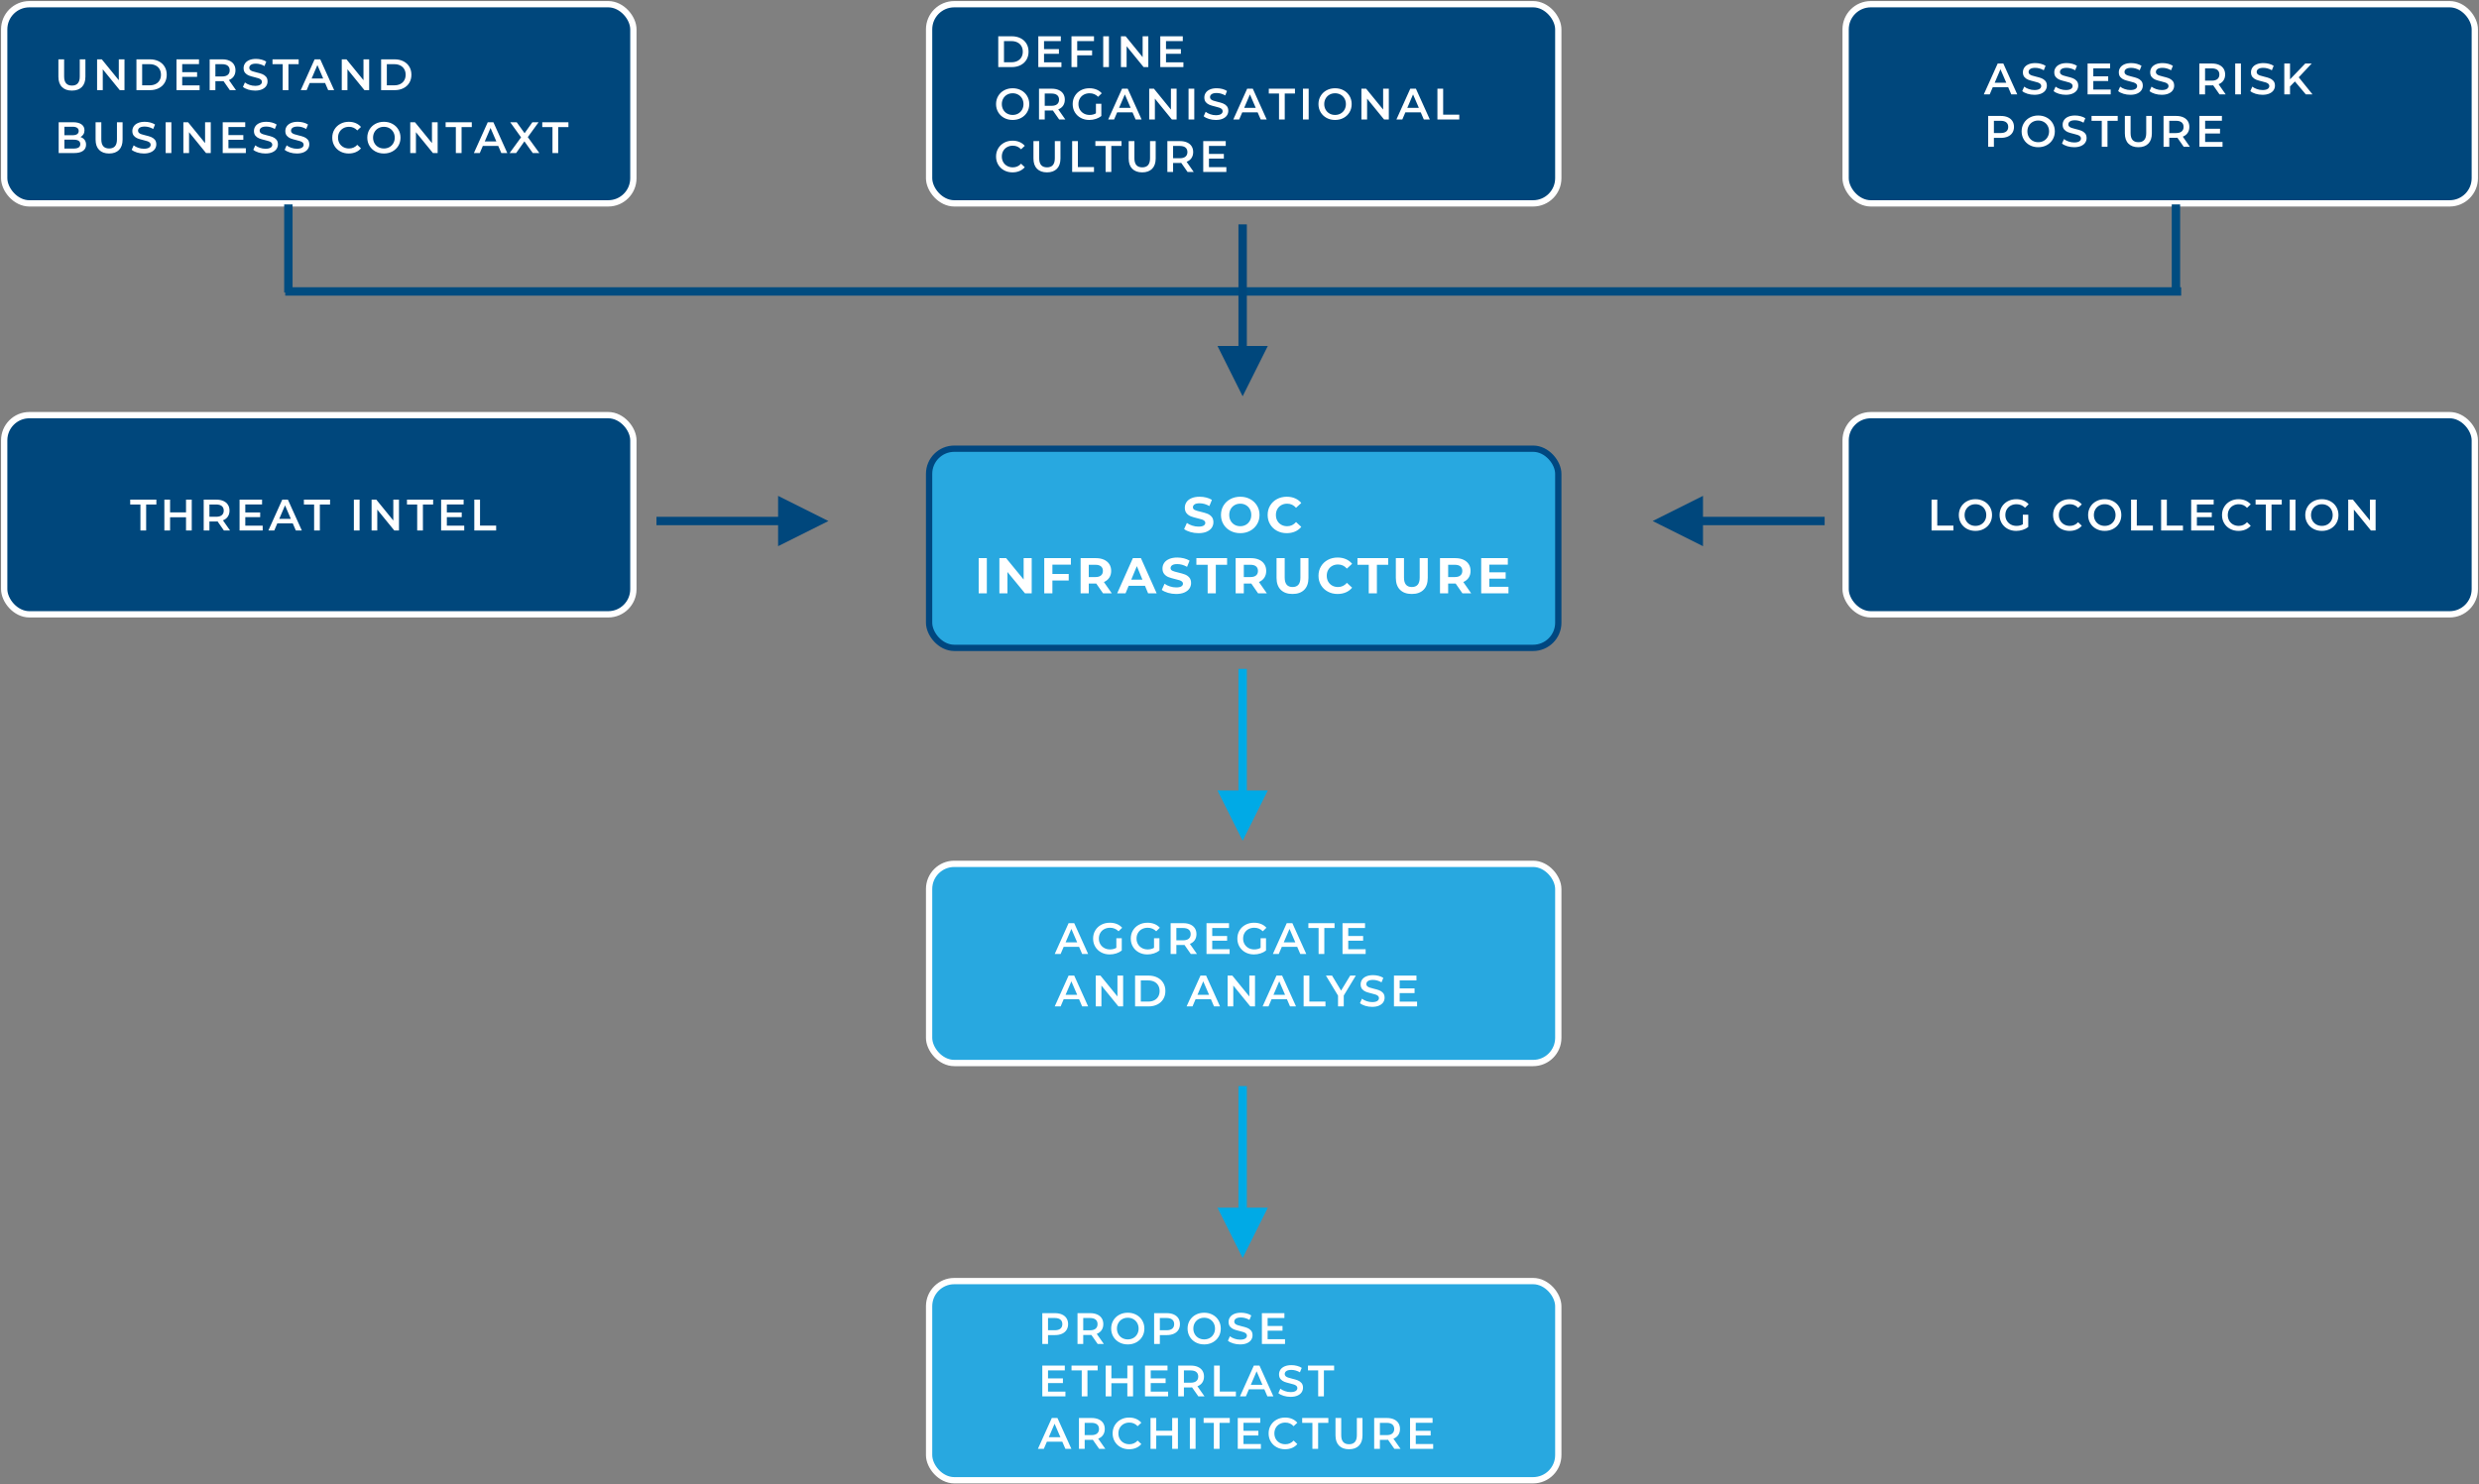 <?xml version="1.0" encoding="UTF-8"?>
<svg width="1182px" height="708px" viewBox="0 0 1182 708" version="1.1" xmlns="http://www.w3.org/2000/svg" xmlns:xlink="http://www.w3.org/1999/xlink">
    <rect x="0" y="0" width="1182" height="708" fill="#808080" stroke="none"/>
    <!-- Generator: Sketch 52.5 (67469) - http://www.bohemiancoding.com/sketch -->
    <title>Group 9</title>
    <desc>Created with Sketch.</desc>
    <g id="(Desktop)-LP04-DreamLab" stroke="none" stroke-width="1" fill="none" fill-rule="evenodd">
        <g id="Dreamlab---Etherlast-" transform="translate(-114, -3240)">
            <g id="Group-9" transform="translate(116, 3242)">
                <rect id="Rectangle" stroke="#004780" stroke-width="3" fill="#28A8E0" x="441" y="212" width="300" height="95" rx="12"></rect>
                <rect id="Rectangle-Copy-7" stroke="#FFFFFF" stroke-width="3" fill="#28A8E0" x="441" y="410" width="300" height="95" rx="12"></rect>
                <rect id="Rectangle-Copy-8" stroke="#FFFFFF" stroke-width="3" fill="#28A8E0" x="441" y="609" width="300" height="95" rx="12"></rect>
                <rect id="Rectangle-Copy-2" stroke="#FFFFFF" stroke-width="3" fill="#00477C" x="0" y="196" width="300" height="95" rx="12"></rect>
                <rect id="Rectangle-Copy-4" stroke="#FFFFFF" stroke-width="3" fill="#00477C" x="0" y="0" width="300" height="95" rx="12"></rect>
                <rect id="Rectangle-Copy-5" stroke="#FFFFFF" stroke-width="3" fill="#00477C" x="441" y="0" width="300" height="95" rx="12"></rect>
                <rect id="Rectangle-Copy-6" stroke="#FFFFFF" stroke-width="3" fill="#00477C" x="878" y="0" width="300" height="95" rx="12"></rect>
                <rect id="Rectangle-Copy-3" stroke="#FFFFFF" stroke-width="3" fill="#00477C" x="878" y="196" width="300" height="95" rx="12"></rect>
                <path d="M569.432,252.288 C568.104,252.288 566.82,252.108 565.58,251.748 C564.34,251.388 563.344,250.92 562.592,250.344 L563.912,247.416 C564.632,247.944 565.488,248.368 566.48,248.688 C567.472,249.008 568.464,249.168 569.456,249.168 C570.56,249.168 571.376,249.004 571.904,248.676 C572.432,248.348 572.696,247.912 572.696,247.368 C572.696,246.968 572.54,246.636 572.228,246.372 C571.916,246.108 571.516,245.896 571.028,245.736 C570.54,245.576 569.88,245.4 569.048,245.208 C567.768,244.904 566.72,244.6 565.904,244.296 C565.088,243.992 564.388,243.504 563.804,242.832 C563.22,242.16 562.928,241.264 562.928,240.144 C562.928,239.168 563.192,238.284 563.72,237.492 C564.248,236.7 565.044,236.072 566.108,235.608 C567.172,235.144 568.472,234.912 570.008,234.912 C571.08,234.912 572.128,235.04 573.152,235.296 C574.176,235.552 575.072,235.92 575.84,236.4 L574.64,239.352 C573.088,238.472 571.536,238.032 569.984,238.032 C568.896,238.032 568.092,238.208 567.572,238.56 C567.052,238.912 566.792,239.376 566.792,239.952 C566.792,240.528 567.092,240.956 567.692,241.236 C568.292,241.516 569.208,241.792 570.44,242.064 C571.72,242.368 572.768,242.672 573.584,242.976 C574.4,243.28 575.1,243.76 575.684,244.416 C576.268,245.072 576.56,245.96 576.56,247.08 C576.56,248.04 576.292,248.916 575.756,249.708 C575.22,250.5 574.416,251.128 573.344,251.592 C572.272,252.056 570.968,252.288 569.432,252.288 Z M589.36,252.288 C587.616,252.288 586.044,251.912 584.644,251.16 C583.244,250.408 582.148,249.372 581.356,248.052 C580.564,246.732 580.168,245.248 580.168,243.6 C580.168,241.952 580.564,240.468 581.356,239.148 C582.148,237.828 583.244,236.792 584.644,236.04 C586.044,235.288 587.616,234.912 589.36,234.912 C591.104,234.912 592.672,235.288 594.064,236.04 C595.456,236.792 596.552,237.828 597.352,239.148 C598.152,240.468 598.552,241.952 598.552,243.6 C598.552,245.248 598.152,246.732 597.352,248.052 C596.552,249.372 595.456,250.408 594.064,251.16 C592.672,251.912 591.104,252.288 589.36,252.288 Z M589.36,248.976 C590.352,248.976 591.248,248.748 592.048,248.292 C592.848,247.836 593.476,247.2 593.932,246.384 C594.388,245.568 594.616,244.64 594.616,243.6 C594.616,242.56 594.388,241.632 593.932,240.816 C593.476,240 592.848,239.364 592.048,238.908 C591.248,238.452 590.352,238.224 589.36,238.224 C588.368,238.224 587.472,238.452 586.672,238.908 C585.872,239.364 585.244,240 584.788,240.816 C584.332,241.632 584.104,242.56 584.104,243.6 C584.104,244.64 584.332,245.568 584.788,246.384 C585.244,247.2 585.872,247.836 586.672,248.292 C587.472,248.748 588.368,248.976 589.36,248.976 Z M611.52,252.288 C609.808,252.288 608.26,251.916 606.876,251.172 C605.492,250.428 604.404,249.396 603.612,248.076 C602.82,246.756 602.424,245.264 602.424,243.6 C602.424,241.936 602.82,240.444 603.612,239.124 C604.404,237.804 605.492,236.772 606.876,236.028 C608.26,235.284 609.816,234.912 611.544,234.912 C613,234.912 614.316,235.168 615.492,235.68 C616.668,236.192 617.656,236.928 618.456,237.888 L615.96,240.192 C614.824,238.88 613.416,238.224 611.736,238.224 C610.696,238.224 609.768,238.452 608.952,238.908 C608.136,239.364 607.5,240 607.044,240.816 C606.588,241.632 606.36,242.56 606.36,243.6 C606.36,244.64 606.588,245.568 607.044,246.384 C607.5,247.2 608.136,247.836 608.952,248.292 C609.768,248.748 610.696,248.976 611.736,248.976 C613.416,248.976 614.824,248.312 615.96,246.984 L618.456,249.288 C617.656,250.264 616.664,251.008 615.48,251.52 C614.296,252.032 612.976,252.288 611.52,252.288 Z M464.64,264.2 L468.528,264.2 L468.528,281 L464.64,281 L464.64,264.2 Z M489.92,264.2 L489.92,281 L486.728,281 L478.352,270.8 L478.352,281 L474.512,281 L474.512,264.2 L477.728,264.2 L486.08,274.4 L486.08,264.2 L489.92,264.2 Z M499.792,267.32 L499.792,271.76 L507.568,271.76 L507.568,274.88 L499.792,274.88 L499.792,281 L495.904,281 L495.904,264.2 L508.6,264.2 L508.6,267.32 L499.792,267.32 Z M523.944,281 L520.704,276.32 L517.128,276.32 L517.128,281 L513.24,281 L513.24,264.2 L520.512,264.2 C522,264.2 523.292,264.448 524.388,264.944 C525.484,265.44 526.328,266.144 526.92,267.056 C527.512,267.968 527.808,269.048 527.808,270.296 C527.808,271.544 527.508,272.62 526.908,273.524 C526.308,274.428 525.456,275.12 524.352,275.6 L528.12,281 L523.944,281 Z M523.872,270.296 C523.872,269.352 523.568,268.628 522.96,268.124 C522.352,267.62 521.464,267.368 520.296,267.368 L517.128,267.368 L517.128,273.224 L520.296,273.224 C521.464,273.224 522.352,272.968 522.96,272.456 C523.568,271.944 523.872,271.224 523.872,270.296 Z M543.944,277.4 L536.144,277.4 L534.656,281 L530.672,281 L538.16,264.2 L542,264.2 L549.512,281 L545.432,281 L543.944,277.4 Z M542.72,274.448 L540.056,268.016 L537.392,274.448 L542.72,274.448 Z M558.784,281.288 C557.456,281.288 556.172,281.108 554.932,280.748 C553.692,280.388 552.696,279.92 551.944,279.344 L553.264,276.416 C553.984,276.944 554.84,277.368 555.832,277.688 C556.824,278.008 557.816,278.168 558.808,278.168 C559.912,278.168 560.728,278.004 561.256,277.676 C561.784,277.348 562.048,276.912 562.048,276.368 C562.048,275.968 561.892,275.636 561.58,275.372 C561.268,275.108 560.868,274.896 560.38,274.736 C559.892,274.576 559.232,274.4 558.4,274.208 C557.12,273.904 556.072,273.6 555.256,273.296 C554.44,272.992 553.74,272.504 553.156,271.832 C552.572,271.16 552.28,270.264 552.28,269.144 C552.28,268.168 552.544,267.284 553.072,266.492 C553.6,265.7 554.396,265.072 555.46,264.608 C556.524,264.144 557.824,263.912 559.36,263.912 C560.432,263.912 561.48,264.04 562.504,264.296 C563.528,264.552 564.424,264.92 565.192,265.4 L563.992,268.352 C562.44,267.472 560.888,267.032 559.336,267.032 C558.248,267.032 557.444,267.208 556.924,267.56 C556.404,267.912 556.144,268.376 556.144,268.952 C556.144,269.528 556.444,269.956 557.044,270.236 C557.644,270.516 558.56,270.792 559.792,271.064 C561.072,271.368 562.12,271.672 562.936,271.976 C563.752,272.28 564.452,272.76 565.036,273.416 C565.62,274.072 565.912,274.96 565.912,276.08 C565.912,277.04 565.644,277.916 565.108,278.708 C564.572,279.5 563.768,280.128 562.696,280.592 C561.624,281.056 560.32,281.288 558.784,281.288 Z M573.816,267.368 L568.44,267.368 L568.44,264.2 L583.08,264.2 L583.08,267.368 L577.704,267.368 L577.704,281 L573.816,281 L573.816,267.368 Z M597.872,281 L594.632,276.32 L591.056,276.32 L591.056,281 L587.168,281 L587.168,264.2 L594.44,264.2 C595.928,264.2 597.22,264.448 598.316,264.944 C599.412,265.44 600.256,266.144 600.848,267.056 C601.44,267.968 601.736,269.048 601.736,270.296 C601.736,271.544 601.436,272.62 600.836,273.524 C600.236,274.428 599.384,275.12 598.28,275.6 L602.048,281 L597.872,281 Z M597.8,270.296 C597.8,269.352 597.496,268.628 596.888,268.124 C596.28,267.62 595.392,267.368 594.224,267.368 L591.056,267.368 L591.056,273.224 L594.224,273.224 C595.392,273.224 596.28,272.968 596.888,272.456 C597.496,271.944 597.8,271.224 597.8,270.296 Z M614.272,281.288 C611.872,281.288 610.004,280.624 608.668,279.296 C607.332,277.968 606.664,276.072 606.664,273.608 L606.664,264.2 L610.552,264.2 L610.552,273.464 C610.552,276.472 611.8,277.976 614.296,277.976 C615.512,277.976 616.44,277.612 617.08,276.884 C617.72,276.156 618.04,275.016 618.04,273.464 L618.04,264.2 L621.88,264.2 L621.88,273.608 C621.88,276.072 621.212,277.968 619.876,279.296 C618.54,280.624 616.672,281.288 614.272,281.288 Z M635.76,281.288 C634.048,281.288 632.5,280.916 631.116,280.172 C629.732,279.428 628.644,278.396 627.852,277.076 C627.06,275.756 626.664,274.264 626.664,272.6 C626.664,270.936 627.06,269.444 627.852,268.124 C628.644,266.804 629.732,265.772 631.116,265.028 C632.5,264.284 634.056,263.912 635.784,263.912 C637.24,263.912 638.556,264.168 639.732,264.68 C640.908,265.192 641.896,265.928 642.696,266.888 L640.2,269.192 C639.064,267.88 637.656,267.224 635.976,267.224 C634.936,267.224 634.008,267.452 633.192,267.908 C632.376,268.364 631.74,269 631.284,269.816 C630.828,270.632 630.6,271.56 630.6,272.6 C630.6,273.64 630.828,274.568 631.284,275.384 C631.74,276.2 632.376,276.836 633.192,277.292 C634.008,277.748 634.936,277.976 635.976,277.976 C637.656,277.976 639.064,277.312 640.2,275.984 L642.696,278.288 C641.896,279.264 640.904,280.008 639.72,280.52 C638.536,281.032 637.216,281.288 635.76,281.288 Z M650.624,267.368 L645.248,267.368 L645.248,264.2 L659.888,264.2 L659.888,267.368 L654.512,267.368 L654.512,281 L650.624,281 L650.624,267.368 Z M671.152,281.288 C668.752,281.288 666.884,280.624 665.548,279.296 C664.212,277.968 663.544,276.072 663.544,273.608 L663.544,264.2 L667.432,264.2 L667.432,273.464 C667.432,276.472 668.68,277.976 671.176,277.976 C672.392,277.976 673.32,277.612 673.96,276.884 C674.6,276.156 674.92,275.016 674.92,273.464 L674.92,264.2 L678.76,264.2 L678.76,273.608 C678.76,276.072 678.092,277.968 676.756,279.296 C675.42,280.624 673.552,281.288 671.152,281.288 Z M695.304,281 L692.064,276.32 L688.488,276.32 L688.488,281 L684.6,281 L684.6,264.2 L691.872,264.2 C693.36,264.2 694.652,264.448 695.748,264.944 C696.844,265.44 697.688,266.144 698.28,267.056 C698.872,267.968 699.168,269.048 699.168,270.296 C699.168,271.544 698.868,272.62 698.268,273.524 C697.668,274.428 696.816,275.12 695.712,275.6 L699.48,281 L695.304,281 Z M695.232,270.296 C695.232,269.352 694.928,268.628 694.32,268.124 C693.712,267.62 692.824,267.368 691.656,267.368 L688.488,267.368 L688.488,273.224 L691.656,273.224 C692.824,273.224 693.712,272.968 694.32,272.456 C694.928,271.944 695.232,271.224 695.232,270.296 Z M717.248,277.88 L717.248,281 L704.24,281 L704.24,264.2 L716.936,264.2 L716.936,267.32 L708.104,267.32 L708.104,270.968 L715.904,270.968 L715.904,273.992 L708.104,273.992 L708.104,277.88 L717.248,277.88 Z" id="SOC-INFRASTRUCTURE" fill="#FFFFFF"></path>
                <path d="M512.508,449.598 L505.158,449.598 L503.709,453 L500.895,453 L507.51,438.3 L510.198,438.3 L516.834,453 L513.978,453 L512.508,449.598 Z M511.605,447.456 L508.833,441.03 L506.082,447.456 L511.605,447.456 Z M530.281,445.482 L532.864,445.482 L532.864,451.341 C532.108,451.943 531.226,452.405 530.218,452.727 C529.21,453.049 528.174,453.21 527.11,453.21 C525.612,453.21 524.261,452.885 523.057,452.233 C521.853,451.582 520.908,450.683 520.222,449.535 C519.536,448.387 519.193,447.092 519.193,445.65 C519.193,444.208 519.536,442.913 520.222,441.765 C520.908,440.617 521.856,439.718 523.067,439.067 C524.279,438.415 525.64,438.09 527.152,438.09 C528.384,438.09 529.504,438.293 530.512,438.699 C531.52,439.105 532.367,439.7 533.053,440.484 L531.331,442.164 C530.211,441.044 528.86,440.484 527.278,440.484 C526.242,440.484 525.322,440.701 524.516,441.135 C523.711,441.569 523.082,442.178 522.626,442.962 C522.171,443.746 521.944,444.642 521.944,445.65 C521.944,446.63 522.171,447.512 522.626,448.296 C523.082,449.08 523.711,449.696 524.516,450.144 C525.322,450.592 526.235,450.816 527.257,450.816 C528.405,450.816 529.413,450.564 530.281,450.06 L530.281,445.482 Z M548.243,445.482 L550.826,445.482 L550.826,451.341 C550.07,451.943 549.188,452.405 548.18,452.727 C547.172,453.049 546.136,453.21 545.072,453.21 C543.574,453.21 542.223,452.885 541.019,452.233 C539.815,451.582 538.87,450.683 538.184,449.535 C537.498,448.387 537.155,447.092 537.155,445.65 C537.155,444.208 537.498,442.913 538.184,441.765 C538.87,440.617 539.818,439.718 541.029,439.067 C542.241,438.415 543.602,438.09 545.114,438.09 C546.346,438.09 547.466,438.293 548.474,438.699 C549.482,439.105 550.329,439.7 551.015,440.484 L549.293,442.164 C548.173,441.044 546.822,440.484 545.24,440.484 C544.204,440.484 543.284,440.701 542.479,441.135 C541.673,441.569 541.044,442.178 540.588,442.962 C540.133,443.746 539.906,444.642 539.906,445.65 C539.906,446.63 540.133,447.512 540.588,448.296 C541.044,449.08 541.673,449.696 542.479,450.144 C543.284,450.592 544.197,450.816 545.219,450.816 C546.367,450.816 547.375,450.564 548.243,450.06 L548.243,445.482 Z M565.785,453 L562.782,448.695 C562.656,448.709 562.467,448.716 562.215,448.716 L558.897,448.716 L558.897,453 L556.167,453 L556.167,438.3 L562.215,438.3 C563.489,438.3 564.598,438.51 565.543,438.93 C566.489,439.35 567.213,439.952 567.717,440.736 C568.221,441.52 568.473,442.451 568.473,443.529 C568.473,444.635 568.204,445.587 567.664,446.385 C567.125,447.183 566.352,447.778 565.344,448.17 L568.725,453 L565.785,453 Z M565.722,443.529 C565.722,442.591 565.414,441.87 564.798,441.366 C564.182,440.862 563.279,440.61 562.089,440.61 L558.897,440.61 L558.897,446.469 L562.089,446.469 C563.279,446.469 564.182,446.214 564.798,445.702 C565.414,445.191 565.722,444.467 565.722,443.529 Z M584.293,450.711 L584.293,453 L573.268,453 L573.268,438.3 L583.999,438.3 L583.999,440.589 L575.998,440.589 L575.998,444.411 L583.096,444.411 L583.096,446.658 L575.998,446.658 L575.998,450.711 L584.293,450.711 Z M599.063,445.482 L601.646,445.482 L601.646,451.341 C600.89,451.943 600.008,452.405 599,452.727 C597.992,453.049 596.956,453.21 595.892,453.21 C594.394,453.21 593.043,452.885 591.839,452.233 C590.635,451.582 589.69,450.683 589.004,449.535 C588.318,448.387 587.975,447.092 587.975,445.65 C587.975,444.208 588.318,442.913 589.004,441.765 C589.69,440.617 590.638,439.718 591.85,439.067 C593.061,438.415 594.422,438.09 595.934,438.09 C597.166,438.09 598.286,438.293 599.294,438.699 C600.302,439.105 601.149,439.7 601.835,440.484 L600.113,442.164 C598.993,441.044 597.642,440.484 596.06,440.484 C595.024,440.484 594.104,440.701 593.298,441.135 C592.493,441.569 591.864,442.178 591.409,442.962 C590.953,443.746 590.726,444.642 590.726,445.65 C590.726,446.63 590.953,447.512 591.409,448.296 C591.864,449.08 592.493,449.696 593.298,450.144 C594.104,450.592 595.017,450.816 596.039,450.816 C597.187,450.816 598.195,450.564 599.063,450.06 L599.063,445.482 Z M616.521,449.598 L609.171,449.598 L607.722,453 L604.908,453 L611.523,438.3 L614.211,438.3 L620.847,453 L617.991,453 L616.521,449.598 Z M615.618,447.456 L612.846,441.03 L610.095,447.456 L615.618,447.456 Z M626.713,440.61 L621.841,440.61 L621.841,438.3 L634.315,438.3 L634.315,440.61 L629.443,440.61 L629.443,453 L626.713,453 L626.713,440.61 Z M649.148,450.711 L649.148,453 L638.123,453 L638.123,438.3 L648.854,438.3 L648.854,440.589 L640.853,440.589 L640.853,444.411 L647.951,444.411 L647.951,446.658 L640.853,446.658 L640.853,450.711 L649.148,450.711 Z M512.508,474.598 L505.158,474.598 L503.709,478 L500.895,478 L507.51,463.3 L510.198,463.3 L516.834,478 L513.978,478 L512.508,474.598 Z M511.605,472.456 L508.833,466.03 L506.082,472.456 L511.605,472.456 Z M533.515,463.3 L533.515,478 L531.268,478 L523.162,468.046 L523.162,478 L520.453,478 L520.453,463.3 L522.7,463.3 L530.806,473.254 L530.806,463.3 L533.515,463.3 Z M539.213,463.3 L545.639,463.3 C547.207,463.3 548.6,463.604 549.818,464.214 C551.036,464.823 551.981,465.683 552.653,466.796 C553.325,467.91 553.661,469.194 553.661,470.65 C553.661,472.106 553.325,473.39 552.653,474.503 C551.981,475.617 551.036,476.477 549.818,477.087 C548.6,477.696 547.207,478 545.639,478 L539.213,478 L539.213,463.3 Z M545.513,475.69 C546.591,475.69 547.539,475.484 548.359,475.07 C549.178,474.657 549.807,474.07 550.249,473.307 C550.69,472.543 550.91,471.658 550.91,470.65 C550.91,469.642 550.69,468.757 550.249,467.993 C549.807,467.23 549.178,466.643 548.359,466.229 C547.539,465.816 546.591,465.61 545.513,465.61 L541.943,465.61 L541.943,475.69 L545.513,475.69 Z M575.389,474.598 L568.039,474.598 L566.59,478 L563.776,478 L570.391,463.3 L573.079,463.3 L579.715,478 L576.859,478 L575.389,474.598 Z M574.486,472.456 L571.714,466.03 L568.963,472.456 L574.486,472.456 Z M596.396,463.3 L596.396,478 L594.149,478 L586.043,468.046 L586.043,478 L583.334,478 L583.334,463.3 L585.581,463.3 L593.687,473.254 L593.687,463.3 L596.396,463.3 Z M611.628,474.598 L604.278,474.598 L602.829,478 L600.015,478 L606.63,463.3 L609.318,463.3 L615.954,478 L613.098,478 L611.628,474.598 Z M610.725,472.456 L607.953,466.03 L605.202,472.456 L610.725,472.456 Z M619.573,463.3 L622.303,463.3 L622.303,475.69 L629.989,475.69 L629.989,478 L619.573,478 L619.573,463.3 Z M638.711,472.813 L638.711,478 L635.981,478 L635.981,472.855 L630.206,463.3 L633.125,463.3 L637.43,470.461 L641.777,463.3 L644.465,463.3 L638.711,472.813 Z M652.242,478.21 C651.108,478.21 650.013,478.049 648.956,477.727 C647.898,477.405 647.062,476.978 646.446,476.446 L647.391,474.325 C647.993,474.801 648.731,475.189 649.606,475.49 C650.482,475.792 651.36,475.942 652.242,475.942 C653.334,475.942 654.149,475.767 654.688,475.417 C655.228,475.067 655.497,474.605 655.497,474.031 C655.497,473.611 655.347,473.265 655.045,472.991 C654.744,472.718 654.363,472.505 653.901,472.351 C653.439,472.197 652.809,472.022 652.011,471.826 C650.891,471.56 649.985,471.294 649.292,471.028 C648.598,470.762 648.004,470.346 647.506,469.779 C647.009,469.211 646.761,468.445 646.761,467.479 C646.761,466.667 646.981,465.929 647.423,465.264 C647.864,464.598 648.528,464.07 649.418,463.678 C650.307,463.286 651.395,463.09 652.683,463.09 C653.579,463.09 654.461,463.202 655.329,463.426 C656.197,463.65 656.946,463.972 657.576,464.392 L656.715,466.513 C656.071,466.135 655.399,465.848 654.699,465.652 C653.999,465.456 653.32,465.358 652.662,465.358 C651.584,465.358 650.783,465.54 650.258,465.904 C649.732,466.268 649.47,466.751 649.47,467.353 C649.47,467.773 649.62,468.116 649.922,468.382 C650.223,468.648 650.604,468.858 651.066,469.012 C651.528,469.166 652.158,469.341 652.956,469.537 C654.048,469.789 654.944,470.051 655.644,470.325 C656.344,470.598 656.942,471.014 657.439,471.574 C657.937,472.134 658.185,472.89 658.185,473.842 C658.185,474.654 657.965,475.389 657.524,476.047 C657.082,476.705 656.414,477.23 655.518,477.622 C654.622,478.014 653.53,478.21 652.242,478.21 Z M673.669,475.711 L673.669,478 L662.644,478 L662.644,463.3 L673.375,463.3 L673.375,465.589 L665.374,465.589 L665.374,469.411 L672.472,469.411 L672.472,471.658 L665.374,471.658 L665.374,475.711 L673.669,475.711 Z" id="AGGREGATE-AND-ANALYS" fill="#FFFFFF"></path>
                <path d="M501.022,624.3 C502.296,624.3 503.405,624.51 504.351,624.93 C505.296,625.35 506.02,625.952 506.524,626.736 C507.028,627.52 507.28,628.451 507.28,629.529 C507.28,630.593 507.028,631.52 506.524,632.312 C506.02,633.103 505.296,633.708 504.351,634.128 C503.405,634.548 502.296,634.758 501.022,634.758 L497.704,634.758 L497.704,639 L494.974,639 L494.974,624.3 L501.022,624.3 Z M500.896,632.448 C502.086,632.448 502.989,632.196 503.605,631.692 C504.221,631.188 504.529,630.467 504.529,629.529 C504.529,628.591 504.221,627.87 503.605,627.366 C502.989,626.862 502.086,626.61 500.896,626.61 L497.704,626.61 L497.704,632.448 L500.896,632.448 Z M521.378,639 L518.375,634.695 C518.249,634.709 518.06,634.716 517.808,634.716 L514.49,634.716 L514.49,639 L511.76,639 L511.76,624.3 L517.808,624.3 C519.082,624.3 520.191,624.51 521.136,624.93 C522.082,625.35 522.806,625.952 523.31,626.736 C523.814,627.52 524.066,628.451 524.066,629.529 C524.066,630.635 523.797,631.587 523.258,632.385 C522.718,633.183 521.945,633.778 520.937,634.17 L524.318,639 L521.378,639 Z M521.315,629.529 C521.315,628.591 521.007,627.87 520.391,627.366 C519.775,626.862 518.872,626.61 517.682,626.61 L514.49,626.61 L514.49,632.469 L517.682,632.469 C518.872,632.469 519.775,632.214 520.391,631.702 C521.007,631.191 521.315,630.467 521.315,629.529 Z M535.728,639.21 C534.23,639.21 532.879,638.885 531.675,638.234 C530.471,637.582 529.526,636.68 528.84,635.524 C528.154,634.369 527.811,633.078 527.811,631.65 C527.811,630.222 528.154,628.931 528.84,627.775 C529.526,626.62 530.471,625.718 531.675,625.067 C532.879,624.415 534.23,624.09 535.728,624.09 C537.226,624.09 538.577,624.415 539.781,625.067 C540.985,625.718 541.93,626.617 542.616,627.765 C543.302,628.913 543.645,630.208 543.645,631.65 C543.645,633.092 543.302,634.387 542.616,635.535 C541.93,636.683 540.985,637.582 539.781,638.234 C538.577,638.885 537.226,639.21 535.728,639.21 Z M535.728,636.816 C536.708,636.816 537.59,636.596 538.374,636.154 C539.158,635.713 539.774,635.098 540.222,634.307 C540.67,633.515 540.894,632.63 540.894,631.65 C540.894,630.67 540.67,629.785 540.222,628.994 C539.774,628.202 539.158,627.587 538.374,627.145 C537.59,626.704 536.708,626.484 535.728,626.484 C534.748,626.484 533.866,626.704 533.082,627.145 C532.298,627.587 531.682,628.202 531.234,628.994 C530.786,629.785 530.562,630.67 530.562,631.65 C530.562,632.63 530.786,633.515 531.234,634.307 C531.682,635.098 532.298,635.713 533.082,636.154 C533.866,636.596 534.748,636.816 535.728,636.816 Z M554.341,624.3 C555.615,624.3 556.724,624.51 557.669,624.93 C558.615,625.35 559.339,625.952 559.843,626.736 C560.347,627.52 560.599,628.451 560.599,629.529 C560.599,630.593 560.347,631.52 559.843,632.312 C559.339,633.103 558.615,633.708 557.669,634.128 C556.724,634.548 555.615,634.758 554.341,634.758 L551.023,634.758 L551.023,639 L548.293,639 L548.293,624.3 L554.341,624.3 Z M554.215,632.448 C555.405,632.448 556.308,632.196 556.924,631.692 C557.54,631.188 557.848,630.467 557.848,629.529 C557.848,628.591 557.54,627.87 556.924,627.366 C556.308,626.862 555.405,626.61 554.215,626.61 L551.023,626.61 L551.023,632.448 L554.215,632.448 Z M572.156,639.21 C570.658,639.21 569.307,638.885 568.103,638.234 C566.899,637.582 565.954,636.68 565.268,635.524 C564.582,634.369 564.239,633.078 564.239,631.65 C564.239,630.222 564.582,628.931 565.268,627.775 C565.954,626.62 566.899,625.718 568.103,625.067 C569.307,624.415 570.658,624.09 572.156,624.09 C573.654,624.09 575.005,624.415 576.209,625.067 C577.413,625.718 578.358,626.617 579.044,627.765 C579.73,628.913 580.073,630.208 580.073,631.65 C580.073,633.092 579.73,634.387 579.044,635.535 C578.358,636.683 577.413,637.582 576.209,638.234 C575.005,638.885 573.654,639.21 572.156,639.21 Z M572.156,636.816 C573.136,636.816 574.018,636.596 574.802,636.154 C575.586,635.713 576.202,635.098 576.65,634.307 C577.098,633.515 577.322,632.63 577.322,631.65 C577.322,630.67 577.098,629.785 576.65,628.994 C576.202,628.202 575.586,627.587 574.802,627.145 C574.018,626.704 573.136,626.484 572.156,626.484 C571.176,626.484 570.294,626.704 569.51,627.145 C568.726,627.587 568.11,628.202 567.662,628.994 C567.214,629.785 566.99,630.67 566.99,631.65 C566.99,632.63 567.214,633.515 567.662,634.307 C568.11,635.098 568.726,635.713 569.51,636.154 C570.294,636.596 571.176,636.816 572.156,636.816 Z M589.278,639.21 C588.144,639.21 587.049,639.049 585.991,638.727 C584.934,638.405 584.098,637.978 583.482,637.446 L584.427,635.325 C585.029,635.801 585.767,636.189 586.643,636.49 C587.518,636.792 588.396,636.942 589.278,636.942 C590.37,636.942 591.185,636.767 591.725,636.417 C592.264,636.067 592.533,635.605 592.533,635.031 C592.533,634.611 592.383,634.265 592.082,633.991 C591.78,633.718 591.399,633.505 590.937,633.351 C590.475,633.197 589.845,633.022 589.047,632.826 C587.927,632.56 587.021,632.294 586.327,632.028 C585.634,631.762 585.04,631.346 584.543,630.779 C584.045,630.211 583.797,629.445 583.797,628.479 C583.797,627.667 584.017,626.929 584.458,626.264 C584.9,625.598 585.564,625.07 586.453,624.678 C587.343,624.286 588.431,624.09 589.719,624.09 C590.615,624.09 591.497,624.202 592.365,624.426 C593.233,624.65 593.982,624.972 594.612,625.392 L593.751,627.513 C593.107,627.135 592.435,626.848 591.735,626.652 C591.035,626.456 590.356,626.358 589.698,626.358 C588.62,626.358 587.819,626.54 587.293,626.904 C586.768,627.268 586.506,627.751 586.506,628.353 C586.506,628.773 586.656,629.116 586.957,629.382 C587.259,629.648 587.64,629.858 588.102,630.012 C588.564,630.166 589.194,630.341 589.992,630.537 C591.084,630.789 591.98,631.051 592.68,631.324 C593.38,631.598 593.978,632.014 594.476,632.574 C594.973,633.134 595.221,633.89 595.221,634.842 C595.221,635.654 595.001,636.389 594.559,637.047 C594.118,637.705 593.45,638.23 592.554,638.622 C591.658,639.014 590.566,639.21 589.278,639.21 Z M610.705,636.711 L610.705,639 L599.68,639 L599.68,624.3 L610.411,624.3 L610.411,626.589 L602.41,626.589 L602.41,630.411 L609.508,630.411 L609.508,632.658 L602.41,632.658 L602.41,636.711 L610.705,636.711 Z M505.999,661.711 L505.999,664 L494.974,664 L494.974,649.3 L505.705,649.3 L505.705,651.589 L497.704,651.589 L497.704,655.411 L504.802,655.411 L504.802,657.658 L497.704,657.658 L497.704,661.711 L505.999,661.711 Z M513.776,651.61 L508.904,651.61 L508.904,649.3 L521.378,649.3 L521.378,651.61 L516.506,651.61 L516.506,664 L513.776,664 L513.776,651.61 Z M538.248,649.3 L538.248,664 L535.518,664 L535.518,657.7 L527.916,657.7 L527.916,664 L525.186,664 L525.186,649.3 L527.916,649.3 L527.916,655.369 L535.518,655.369 L535.518,649.3 L538.248,649.3 Z M554.971,661.711 L554.971,664 L543.946,664 L543.946,649.3 L554.677,649.3 L554.677,651.589 L546.676,651.589 L546.676,655.411 L553.774,655.411 L553.774,657.658 L546.676,657.658 L546.676,661.711 L554.971,661.711 Z M569.384,664 L566.381,659.695 C566.255,659.709 566.066,659.716 565.814,659.716 L562.496,659.716 L562.496,664 L559.766,664 L559.766,649.3 L565.814,649.3 C567.088,649.3 568.197,649.51 569.143,649.93 C570.088,650.35 570.812,650.952 571.316,651.736 C571.82,652.52 572.072,653.451 572.072,654.529 C572.072,655.635 571.803,656.587 571.264,657.385 C570.724,658.183 569.951,658.778 568.943,659.17 L572.324,664 L569.384,664 Z M569.321,654.529 C569.321,653.591 569.013,652.87 568.397,652.366 C567.781,651.862 566.878,651.61 565.688,651.61 L562.496,651.61 L562.496,657.469 L565.688,657.469 C566.878,657.469 567.781,657.214 568.397,656.702 C569.013,656.191 569.321,655.467 569.321,654.529 Z M576.867,649.3 L579.597,649.3 L579.597,661.69 L587.283,661.69 L587.283,664 L576.867,664 L576.867,649.3 Z M600.835,660.598 L593.485,660.598 L592.036,664 L589.222,664 L595.837,649.3 L598.525,649.3 L605.161,664 L602.305,664 L600.835,660.598 Z M599.932,658.456 L597.16,652.03 L594.409,658.456 L599.932,658.456 Z M613.337,664.21 C612.203,664.21 611.108,664.049 610.051,663.727 C608.993,663.405 608.157,662.978 607.541,662.446 L608.486,660.325 C609.088,660.801 609.826,661.189 610.702,661.49 C611.577,661.792 612.455,661.942 613.337,661.942 C614.429,661.942 615.244,661.767 615.784,661.417 C616.323,661.067 616.592,660.605 616.592,660.031 C616.592,659.611 616.442,659.265 616.14,658.991 C615.839,658.718 615.458,658.505 614.996,658.351 C614.534,658.197 613.904,658.022 613.106,657.826 C611.986,657.56 611.08,657.294 610.386,657.028 C609.693,656.762 609.099,656.346 608.601,655.779 C608.104,655.211 607.856,654.445 607.856,653.479 C607.856,652.667 608.076,651.929 608.518,651.264 C608.959,650.598 609.623,650.07 610.513,649.678 C611.402,649.286 612.49,649.09 613.778,649.09 C614.674,649.09 615.556,649.202 616.424,649.426 C617.292,649.65 618.041,649.972 618.671,650.392 L617.81,652.513 C617.166,652.135 616.494,651.848 615.794,651.652 C615.094,651.456 614.415,651.358 613.757,651.358 C612.679,651.358 611.878,651.54 611.352,651.904 C610.827,652.268 610.565,652.751 610.565,653.353 C610.565,653.773 610.715,654.116 611.016,654.382 C611.318,654.648 611.699,654.858 612.161,655.012 C612.623,655.166 613.253,655.341 614.051,655.537 C615.143,655.789 616.039,656.051 616.739,656.324 C617.439,656.598 618.037,657.014 618.534,657.574 C619.032,658.134 619.28,658.89 619.28,659.842 C619.28,660.654 619.06,661.389 618.619,662.047 C618.177,662.705 617.509,663.23 616.613,663.622 C615.717,664.014 614.625,664.21 613.337,664.21 Z M626.511,651.61 L621.639,651.61 L621.639,649.3 L634.113,649.3 L634.113,651.61 L629.241,651.61 L629.241,664 L626.511,664 L626.511,651.61 Z M504.508,685.598 L497.158,685.598 L495.709,689 L492.895,689 L499.51,674.3 L502.198,674.3 L508.834,689 L505.978,689 L504.508,685.598 Z M503.605,683.456 L500.833,677.03 L498.082,683.456 L503.605,683.456 Z M522.071,689 L519.068,684.695 C518.942,684.709 518.753,684.716 518.501,684.716 L515.183,684.716 L515.183,689 L512.453,689 L512.453,674.3 L518.501,674.3 C519.775,674.3 520.884,674.51 521.83,674.93 C522.775,675.35 523.499,675.952 524.003,676.736 C524.507,677.52 524.759,678.451 524.759,679.529 C524.759,680.635 524.49,681.587 523.951,682.385 C523.411,683.183 522.638,683.778 521.63,684.17 L525.011,689 L522.071,689 Z M522.008,679.529 C522.008,678.591 521.7,677.87 521.084,677.366 C520.468,676.862 519.565,676.61 518.375,676.61 L515.183,676.61 L515.183,682.469 L518.375,682.469 C519.565,682.469 520.468,682.214 521.084,681.702 C521.7,681.191 522.008,680.467 522.008,679.529 Z M536.358,689.21 C534.874,689.21 533.534,688.885 532.337,688.234 C531.139,687.582 530.202,686.683 529.523,685.535 C528.843,684.387 528.504,683.092 528.504,681.65 C528.504,680.208 528.847,678.913 529.533,677.765 C530.219,676.617 531.16,675.718 532.357,675.067 C533.555,674.415 534.895,674.09 536.379,674.09 C537.583,674.09 538.682,674.3 539.676,674.72 C540.67,675.14 541.51,675.749 542.196,676.547 L540.432,678.206 C539.368,677.058 538.059,676.484 536.505,676.484 C535.497,676.484 534.594,676.704 533.796,677.145 C532.998,677.587 532.375,678.199 531.927,678.983 C531.479,679.767 531.255,680.656 531.255,681.65 C531.255,682.644 531.479,683.533 531.927,684.317 C532.375,685.101 532.998,685.713 533.796,686.154 C534.594,686.596 535.497,686.816 536.505,686.816 C538.059,686.816 539.368,686.235 540.432,685.073 L542.196,686.753 C541.51,687.551 540.667,688.16 539.665,688.58 C538.664,689 537.562,689.21 536.358,689.21 Z M559.633,674.3 L559.633,689 L556.903,689 L556.903,682.7 L549.301,682.7 L549.301,689 L546.571,689 L546.571,674.3 L549.301,674.3 L549.301,680.369 L556.903,680.369 L556.903,674.3 L559.633,674.3 Z M565.331,674.3 L568.061,674.3 L568.061,689 L565.331,689 L565.331,674.3 Z M576.762,676.61 L571.89,676.61 L571.89,674.3 L584.364,674.3 L584.364,676.61 L579.492,676.61 L579.492,689 L576.762,689 L576.762,676.61 Z M599.197,686.711 L599.197,689 L588.172,689 L588.172,674.3 L598.903,674.3 L598.903,676.589 L590.902,676.589 L590.902,680.411 L598,680.411 L598,682.658 L590.902,682.658 L590.902,686.711 L599.197,686.711 Z M610.733,689.21 C609.249,689.21 607.909,688.885 606.712,688.234 C605.514,687.582 604.577,686.683 603.898,685.535 C603.218,684.387 602.879,683.092 602.879,681.65 C602.879,680.208 603.222,678.913 603.908,677.765 C604.594,676.617 605.535,675.718 606.732,675.067 C607.93,674.415 609.27,674.09 610.754,674.09 C611.958,674.09 613.057,674.3 614.051,674.72 C615.045,675.14 615.885,675.749 616.571,676.547 L614.807,678.206 C613.743,677.058 612.434,676.484 610.88,676.484 C609.872,676.484 608.969,676.704 608.171,677.145 C607.373,677.587 606.75,678.199 606.302,678.983 C605.854,679.767 605.63,680.656 605.63,681.65 C605.63,682.644 605.854,683.533 606.302,684.317 C606.75,685.101 607.373,685.713 608.171,686.154 C608.969,686.596 609.872,686.816 610.88,686.816 C612.434,686.816 613.743,686.235 614.807,685.073 L616.571,686.753 C615.885,687.551 615.042,688.16 614.04,688.58 C613.039,689 611.937,689.21 610.733,689.21 Z M623.76,676.61 L618.888,676.61 L618.888,674.3 L631.362,674.3 L631.362,676.61 L626.49,676.61 L626.49,689 L623.76,689 L623.76,676.61 Z M641.218,689.21 C639.188,689.21 637.606,688.64 636.472,687.499 C635.338,686.357 634.771,684.723 634.771,682.595 L634.771,674.3 L637.501,674.3 L637.501,682.49 C637.501,685.374 638.747,686.816 641.239,686.816 C643.717,686.816 644.956,685.374 644.956,682.49 L644.956,674.3 L647.644,674.3 L647.644,682.595 C647.644,684.723 647.081,686.357 645.953,687.499 C644.826,688.64 643.248,689.21 641.218,689.21 Z M662.834,689 L659.831,684.695 C659.705,684.709 659.516,684.716 659.264,684.716 L655.946,684.716 L655.946,689 L653.216,689 L653.216,674.3 L659.264,674.3 C660.538,674.3 661.647,674.51 662.592,674.93 C663.538,675.35 664.262,675.952 664.766,676.736 C665.27,677.52 665.522,678.451 665.522,679.529 C665.522,680.635 665.253,681.587 664.713,682.385 C664.174,683.183 663.401,683.778 662.393,684.17 L665.774,689 L662.834,689 Z M662.771,679.529 C662.771,678.591 662.463,677.87 661.847,677.366 C661.231,676.862 660.328,676.61 659.138,676.61 L655.946,676.61 L655.946,682.469 L659.138,682.469 C660.328,682.469 661.231,682.214 661.847,681.702 C662.463,681.191 662.771,680.467 662.771,679.529 Z M681.342,686.711 L681.342,689 L670.317,689 L670.317,674.3 L681.048,674.3 L681.048,676.589 L673.047,676.589 L673.047,680.411 L680.145,680.411 L680.145,682.658 L673.047,682.658 L673.047,686.711 L681.342,686.711 Z" id="PROPOSE-ETHERLAST-AR" fill="#FFFFFF"></path>
                <path d="M64.956,238.61 L60.084,238.61 L60.084,236.3 L72.558,236.3 L72.558,238.61 L67.686,238.61 L67.686,251 L64.956,251 L64.956,238.61 Z M89.428,236.3 L89.428,251 L86.698,251 L86.698,244.7 L79.096,244.7 L79.096,251 L76.366,251 L76.366,236.3 L79.096,236.3 L79.096,242.369 L86.698,242.369 L86.698,236.3 L89.428,236.3 Z M104.744,251 L101.741,246.695 C101.615,246.709 101.426,246.716 101.174,246.716 L97.856,246.716 L97.856,251 L95.126,251 L95.126,236.3 L101.174,236.3 C102.448,236.3 103.557,236.51 104.502,236.93 C105.448,237.35 106.172,237.952 106.676,238.736 C107.18,239.52 107.432,240.451 107.432,241.529 C107.432,242.635 107.163,243.587 106.624,244.385 C106.084,245.183 105.311,245.778 104.303,246.17 L107.684,251 L104.744,251 Z M104.681,241.529 C104.681,240.591 104.373,239.87 103.757,239.366 C103.141,238.862 102.238,238.61 101.048,238.61 L97.856,238.61 L97.856,244.469 L101.048,244.469 C102.238,244.469 103.141,244.214 103.757,243.702 C104.373,243.191 104.681,242.467 104.681,241.529 Z M123.252,248.711 L123.252,251 L112.227,251 L112.227,236.3 L122.958,236.3 L122.958,238.589 L114.957,238.589 L114.957,242.411 L122.055,242.411 L122.055,244.658 L114.957,244.658 L114.957,248.711 L123.252,248.711 Z M137.581,247.598 L130.231,247.598 L128.782,251 L125.968,251 L132.583,236.3 L135.271,236.3 L141.907,251 L139.051,251 L137.581,247.598 Z M136.678,245.456 L133.906,239.03 L131.155,245.456 L136.678,245.456 Z M147.773,238.61 L142.901,238.61 L142.901,236.3 L155.375,236.3 L155.375,238.61 L150.503,238.61 L150.503,251 L147.773,251 L147.773,238.61 Z M166.729,236.3 L169.459,236.3 L169.459,251 L166.729,251 L166.729,236.3 Z M188.24,236.3 L188.24,251 L185.993,251 L177.887,241.046 L177.887,251 L175.178,251 L175.178,236.3 L177.425,236.3 L185.531,246.254 L185.531,236.3 L188.24,236.3 Z M196.92,238.61 L192.048,238.61 L192.048,236.3 L204.522,236.3 L204.522,238.61 L199.65,238.61 L199.65,251 L196.92,251 L196.92,238.61 Z M219.355,248.711 L219.355,251 L208.33,251 L208.33,236.3 L219.061,236.3 L219.061,238.589 L211.06,238.589 L211.06,242.411 L218.158,242.411 L218.158,244.658 L211.06,244.658 L211.06,248.711 L219.355,248.711 Z M224.15,236.3 L226.88,236.3 L226.88,248.69 L234.566,248.69 L234.566,251 L224.15,251 L224.15,236.3 Z" id="THREAT-INTEL" fill="#FFFFFF"></path>
                <path d="M32.295,41.21 C30.265,41.21 28.683,40.64 27.549,39.498 C26.415,38.357 25.848,36.723 25.848,34.595 L25.848,26.3 L28.578,26.3 L28.578,34.49 C28.578,37.374 29.824,38.816 32.316,38.816 C34.794,38.816 36.033,37.374 36.033,34.49 L36.033,26.3 L38.721,26.3 L38.721,34.595 C38.721,36.723 38.158,38.357 37.031,39.498 C35.903,40.64 34.325,41.21 32.295,41.21 Z M57.355,26.3 L57.355,41 L55.108,41 L47.002,31.046 L47.002,41 L44.293,41 L44.293,26.3 L46.54,26.3 L54.646,36.254 L54.646,26.3 L57.355,26.3 Z M63.053,26.3 L69.479,26.3 C71.047,26.3 72.44,26.604 73.658,27.213 C74.876,27.823 75.821,28.683 76.493,29.797 C77.165,30.91 77.501,32.194 77.501,33.65 C77.501,35.106 77.165,36.39 76.493,37.504 C75.821,38.617 74.876,39.477 73.658,40.087 C72.44,40.696 71.047,41 69.479,41 L63.053,41 L63.053,26.3 Z M69.353,38.69 C70.431,38.69 71.379,38.484 72.198,38.071 C73.018,37.657 73.647,37.07 74.088,36.306 C74.53,35.543 74.75,34.658 74.75,33.65 C74.75,32.642 74.53,31.757 74.088,30.994 C73.647,30.23 73.018,29.643 72.198,29.23 C71.379,28.816 70.431,28.61 69.353,28.61 L65.783,28.61 L65.783,38.69 L69.353,38.69 Z M93.174,38.711 L93.174,41 L82.149,41 L82.149,26.3 L92.88,26.3 L92.88,28.589 L84.879,28.589 L84.879,32.411 L91.977,32.411 L91.977,34.658 L84.879,34.658 L84.879,38.711 L93.174,38.711 Z M107.587,41 L104.584,36.695 C104.458,36.709 104.269,36.716 104.017,36.716 L100.699,36.716 L100.699,41 L97.969,41 L97.969,26.3 L104.017,26.3 C105.291,26.3 106.4,26.51 107.346,26.93 C108.291,27.35 109.015,27.952 109.519,28.736 C110.023,29.52 110.275,30.451 110.275,31.529 C110.275,32.635 110.006,33.587 109.466,34.385 C108.927,35.183 108.154,35.778 107.146,36.17 L110.527,41 L107.587,41 Z M107.524,31.529 C107.524,30.591 107.216,29.87 106.6,29.366 C105.984,28.862 105.081,28.61 103.891,28.61 L100.699,28.61 L100.699,34.469 L103.891,34.469 C105.081,34.469 105.984,34.214 106.6,33.703 C107.216,33.191 107.524,32.467 107.524,31.529 Z M119.627,41.21 C118.493,41.21 117.398,41.049 116.341,40.727 C115.283,40.405 114.447,39.978 113.831,39.446 L114.776,37.325 C115.378,37.801 116.116,38.189 116.992,38.49 C117.867,38.792 118.745,38.942 119.627,38.942 C120.719,38.942 121.534,38.767 122.073,38.417 C122.613,38.067 122.882,37.605 122.882,37.031 C122.882,36.611 122.732,36.265 122.43,35.992 C122.129,35.718 121.748,35.505 121.286,35.351 C120.824,35.197 120.194,35.022 119.396,34.826 C118.276,34.56 117.37,34.294 116.677,34.028 C115.983,33.762 115.389,33.346 114.891,32.779 C114.394,32.211 114.146,31.445 114.146,30.479 C114.146,29.667 114.366,28.929 114.808,28.264 C115.249,27.598 115.913,27.07 116.802,26.678 C117.692,26.286 118.78,26.09 120.068,26.09 C120.964,26.09 121.846,26.202 122.714,26.426 C123.582,26.65 124.331,26.972 124.961,27.392 L124.1,29.513 C123.456,29.135 122.784,28.848 122.084,28.652 C121.384,28.456 120.705,28.358 120.047,28.358 C118.969,28.358 118.168,28.54 117.642,28.904 C117.117,29.268 116.855,29.751 116.855,30.353 C116.855,30.773 117.005,31.116 117.306,31.382 C117.608,31.648 117.989,31.858 118.451,32.012 C118.913,32.166 119.543,32.341 120.341,32.537 C121.433,32.789 122.329,33.051 123.029,33.325 C123.729,33.598 124.327,34.014 124.825,34.574 C125.322,35.134 125.57,35.89 125.57,36.842 C125.57,37.654 125.35,38.389 124.909,39.047 C124.467,39.705 123.799,40.23 122.903,40.622 C122.007,41.014 120.915,41.21 119.627,41.21 Z M132.801,28.61 L127.929,28.61 L127.929,26.3 L140.403,26.3 L140.403,28.61 L135.531,28.61 L135.531,41 L132.801,41 L132.801,28.61 Z M153.01,37.598 L145.66,37.598 L144.211,41 L141.397,41 L148.012,26.3 L150.7,26.3 L157.336,41 L154.48,41 L153.01,37.598 Z M152.107,35.456 L149.335,29.03 L146.584,35.456 L152.107,35.456 Z M174.017,26.3 L174.017,41 L171.77,41 L163.664,31.046 L163.664,41 L160.955,41 L160.955,26.3 L163.202,26.3 L171.308,36.254 L171.308,26.3 L174.017,26.3 Z M179.715,26.3 L186.141,26.3 C187.709,26.3 189.102,26.604 190.32,27.213 C191.538,27.823 192.483,28.683 193.155,29.797 C193.827,30.91 194.163,32.194 194.163,33.65 C194.163,35.106 193.827,36.39 193.155,37.504 C192.483,38.617 191.538,39.477 190.32,40.087 C189.102,40.696 187.709,41 186.141,41 L179.715,41 L179.715,26.3 Z M186.015,38.69 C187.093,38.69 188.041,38.484 188.861,38.071 C189.68,37.657 190.309,37.07 190.75,36.306 C191.192,35.543 191.412,34.658 191.412,33.65 C191.412,32.642 191.192,31.757 190.75,30.994 C190.309,30.23 189.68,29.643 188.861,29.23 C188.041,28.816 187.093,28.61 186.015,28.61 L182.445,28.61 L182.445,38.69 L186.015,38.69 Z M36.39,63.356 C37.202,63.622 37.846,64.066 38.322,64.689 C38.798,65.313 39.036,66.086 39.036,67.01 C39.036,68.284 38.546,69.267 37.566,69.96 C36.586,70.654 35.158,71 33.282,71 L25.974,71 L25.974,56.3 L32.862,56.3 C34.598,56.3 35.935,56.639 36.873,57.319 C37.811,57.998 38.28,58.932 38.28,60.122 C38.28,60.85 38.112,61.494 37.776,62.054 C37.44,62.614 36.978,63.048 36.39,63.356 Z M28.704,58.442 L28.704,62.495 L32.568,62.495 C33.52,62.495 34.251,62.324 34.763,61.98 C35.274,61.637 35.529,61.137 35.529,60.479 C35.529,59.807 35.274,59.3 34.763,58.956 C34.251,58.613 33.52,58.442 32.568,58.442 L28.704,58.442 Z M33.114,68.858 C35.228,68.858 36.285,68.151 36.285,66.737 C36.285,65.323 35.228,64.616 33.114,64.616 L28.704,64.616 L28.704,68.858 L33.114,68.858 Z M50.026,71.21 C47.996,71.21 46.414,70.64 45.28,69.499 C44.146,68.357 43.579,66.723 43.579,64.595 L43.579,56.3 L46.309,56.3 L46.309,64.49 C46.309,67.374 47.555,68.816 50.047,68.816 C52.525,68.816 53.764,67.374 53.764,64.49 L53.764,56.3 L56.452,56.3 L56.452,64.595 C56.452,66.723 55.889,68.357 54.761,69.499 C53.634,70.64 52.056,71.21 50.026,71.21 Z M66.581,71.21 C65.447,71.21 64.352,71.049 63.294,70.727 C62.237,70.405 61.401,69.978 60.785,69.446 L61.73,67.325 C62.332,67.801 63.07,68.189 63.946,68.49 C64.821,68.792 65.699,68.942 66.581,68.942 C67.673,68.942 68.488,68.767 69.028,68.417 C69.567,68.067 69.836,67.605 69.836,67.031 C69.836,66.611 69.686,66.265 69.385,65.992 C69.083,65.718 68.702,65.505 68.24,65.351 C67.778,65.197 67.148,65.022 66.35,64.826 C65.23,64.56 64.324,64.294 63.63,64.028 C62.937,63.762 62.343,63.346 61.846,62.779 C61.348,62.211 61.1,61.445 61.1,60.479 C61.1,59.667 61.32,58.929 61.761,58.264 C62.203,57.598 62.867,57.07 63.757,56.678 C64.646,56.286 65.734,56.09 67.022,56.09 C67.918,56.09 68.8,56.202 69.668,56.426 C70.536,56.65 71.285,56.972 71.915,57.392 L71.054,59.513 C70.41,59.135 69.738,58.848 69.038,58.652 C68.338,58.456 67.659,58.358 67.001,58.358 C65.923,58.358 65.122,58.54 64.597,58.904 C64.071,59.268 63.809,59.751 63.809,60.353 C63.809,60.773 63.959,61.116 64.26,61.382 C64.562,61.648 64.943,61.858 65.405,62.012 C65.867,62.166 66.497,62.341 67.295,62.537 C68.387,62.789 69.283,63.051 69.983,63.325 C70.683,63.598 71.281,64.014 71.778,64.574 C72.276,65.134 72.524,65.89 72.524,66.842 C72.524,67.654 72.304,68.389 71.862,69.047 C71.421,69.705 70.753,70.23 69.857,70.622 C68.961,71.014 67.869,71.21 66.581,71.21 Z M76.983,56.3 L79.713,56.3 L79.713,71 L76.983,71 L76.983,56.3 Z M98.494,56.3 L98.494,71 L96.247,71 L88.141,61.046 L88.141,71 L85.432,71 L85.432,56.3 L87.679,56.3 L95.785,66.254 L95.785,56.3 L98.494,56.3 Z M115.217,68.711 L115.217,71 L104.192,71 L104.192,56.3 L114.923,56.3 L114.923,58.589 L106.922,58.589 L106.922,62.411 L114.02,62.411 L114.02,64.658 L106.922,64.658 L106.922,68.711 L115.217,68.711 Z M124.569,71.21 C123.435,71.21 122.34,71.049 121.282,70.727 C120.225,70.405 119.389,69.978 118.773,69.446 L119.718,67.325 C120.32,67.801 121.058,68.189 121.933,68.49 C122.809,68.792 123.687,68.942 124.569,68.942 C125.661,68.942 126.476,68.767 127.016,68.417 C127.555,68.067 127.824,67.605 127.824,67.031 C127.824,66.611 127.674,66.265 127.373,65.992 C127.071,65.718 126.69,65.505 126.228,65.351 C125.766,65.197 125.136,65.022 124.338,64.826 C123.218,64.56 122.312,64.294 121.618,64.028 C120.925,63.762 120.331,63.346 119.834,62.779 C119.336,62.211 119.088,61.445 119.088,60.479 C119.088,59.667 119.308,58.929 119.749,58.264 C120.191,57.598 120.855,57.07 121.745,56.678 C122.634,56.286 123.722,56.09 125.01,56.09 C125.906,56.09 126.788,56.202 127.656,56.426 C128.524,56.65 129.273,56.972 129.903,57.392 L129.042,59.513 C128.398,59.135 127.726,58.848 127.026,58.652 C126.326,58.456 125.647,58.358 124.989,58.358 C123.911,58.358 123.11,58.54 122.585,58.904 C122.059,59.268 121.797,59.751 121.797,60.353 C121.797,60.773 121.947,61.116 122.249,61.382 C122.55,61.648 122.931,61.858 123.393,62.012 C123.855,62.166 124.485,62.341 125.283,62.537 C126.375,62.789 127.271,63.051 127.971,63.325 C128.671,63.598 129.269,64.014 129.767,64.574 C130.264,65.134 130.512,65.89 130.512,66.842 C130.512,67.654 130.292,68.389 129.851,69.047 C129.409,69.705 128.741,70.23 127.845,70.622 C126.949,71.014 125.857,71.21 124.569,71.21 Z M139.528,71.21 C138.394,71.21 137.299,71.049 136.242,70.727 C135.184,70.405 134.348,69.978 133.732,69.446 L134.677,67.325 C135.279,67.801 136.017,68.189 136.893,68.49 C137.768,68.792 138.646,68.942 139.528,68.942 C140.62,68.942 141.435,68.767 141.975,68.417 C142.514,68.067 142.783,67.605 142.783,67.031 C142.783,66.611 142.633,66.265 142.332,65.992 C142.03,65.718 141.649,65.505 141.187,65.351 C140.725,65.197 140.095,65.022 139.297,64.826 C138.177,64.56 137.271,64.294 136.577,64.028 C135.884,63.762 135.29,63.346 134.792,62.779 C134.295,62.211 134.047,61.445 134.047,60.479 C134.047,59.667 134.267,58.929 134.708,58.264 C135.15,57.598 135.814,57.07 136.703,56.678 C137.593,56.286 138.681,56.09 139.969,56.09 C140.865,56.09 141.747,56.202 142.615,56.426 C143.483,56.65 144.232,56.972 144.862,57.392 L144.001,59.513 C143.357,59.135 142.685,58.848 141.985,58.652 C141.285,58.456 140.606,58.358 139.948,58.358 C138.87,58.358 138.069,58.54 137.543,58.904 C137.018,59.268 136.756,59.751 136.756,60.353 C136.756,60.773 136.906,61.116 137.208,61.382 C137.509,61.648 137.89,61.858 138.352,62.012 C138.814,62.166 139.444,62.341 140.242,62.537 C141.334,62.789 142.23,63.051 142.93,63.325 C143.63,63.598 144.228,64.014 144.726,64.574 C145.223,65.134 145.471,65.89 145.471,66.842 C145.471,67.654 145.251,68.389 144.81,69.047 C144.368,69.705 143.7,70.23 142.804,70.622 C141.908,71.014 140.816,71.21 139.528,71.21 Z M164.28,71.21 C162.796,71.21 161.456,70.885 160.258,70.234 C159.061,69.582 158.124,68.683 157.445,67.535 C156.765,66.387 156.426,65.092 156.426,63.65 C156.426,62.208 156.769,60.913 157.455,59.765 C158.141,58.617 159.082,57.718 160.28,57.066 C161.477,56.415 162.817,56.09 164.301,56.09 C165.505,56.09 166.604,56.3 167.598,56.72 C168.592,57.14 169.432,57.749 170.118,58.547 L168.354,60.206 C167.29,59.058 165.981,58.484 164.427,58.484 C163.419,58.484 162.516,58.704 161.718,59.145 C160.92,59.587 160.297,60.199 159.849,60.983 C159.401,61.767 159.177,62.656 159.177,63.65 C159.177,64.644 159.401,65.533 159.849,66.317 C160.297,67.101 160.92,67.713 161.718,68.154 C162.516,68.596 163.419,68.816 164.427,68.816 C165.981,68.816 167.29,68.235 168.354,67.073 L170.118,68.753 C169.432,69.551 168.589,70.16 167.588,70.58 C166.586,71 165.484,71.21 164.28,71.21 Z M181.045,71.21 C179.547,71.21 178.196,70.885 176.992,70.234 C175.788,69.582 174.843,68.68 174.157,67.525 C173.471,66.369 173.128,65.078 173.128,63.65 C173.128,62.222 173.471,60.931 174.157,59.776 C174.843,58.62 175.788,57.718 176.992,57.066 C178.196,56.415 179.547,56.09 181.045,56.09 C182.543,56.09 183.894,56.415 185.098,57.066 C186.302,57.718 187.247,58.617 187.933,59.765 C188.619,60.913 188.962,62.208 188.962,63.65 C188.962,65.092 188.619,66.387 187.933,67.535 C187.247,68.683 186.302,69.582 185.098,70.234 C183.894,70.885 182.543,71.21 181.045,71.21 Z M181.045,68.816 C182.025,68.816 182.907,68.596 183.691,68.154 C184.475,67.713 185.091,67.098 185.539,66.306 C185.987,65.515 186.211,64.63 186.211,63.65 C186.211,62.67 185.987,61.785 185.539,60.993 C185.091,60.202 184.475,59.587 183.691,59.145 C182.907,58.704 182.025,58.484 181.045,58.484 C180.065,58.484 179.183,58.704 178.399,59.145 C177.615,59.587 176.999,60.202 176.551,60.993 C176.103,61.785 175.879,62.67 175.879,63.65 C175.879,64.63 176.103,65.515 176.551,66.306 C176.999,67.098 177.615,67.713 178.399,68.154 C179.183,68.596 180.065,68.816 181.045,68.816 Z M206.672,56.3 L206.672,71 L204.425,71 L196.319,61.046 L196.319,71 L193.61,71 L193.61,56.3 L195.857,56.3 L203.963,66.254 L203.963,56.3 L206.672,56.3 Z M215.352,58.61 L210.48,58.61 L210.48,56.3 L222.954,56.3 L222.954,58.61 L218.082,58.61 L218.082,71 L215.352,71 L215.352,58.61 Z M235.561,67.598 L228.211,67.598 L226.762,71 L223.948,71 L230.563,56.3 L233.251,56.3 L239.887,71 L237.031,71 L235.561,67.598 Z M234.658,65.456 L231.886,59.03 L229.135,65.456 L234.658,65.456 Z M252.032,71 L248.042,65.414 L244.094,71 L240.986,71 L246.446,63.503 L241.28,56.3 L244.367,56.3 L248.126,61.529 L251.843,56.3 L254.804,56.3 L249.659,63.398 L255.182,71 L252.032,71 Z M261.426,58.61 L256.554,58.61 L256.554,56.3 L269.028,56.3 L269.028,58.61 L264.156,58.61 L264.156,71 L261.426,71 L261.426,58.61 Z" id="UNDERSTAND-BUSINESS" fill="#FFFFFF"></path>
                <path d="M473.974,15.3 L480.4,15.3 C481.968,15.3 483.361,15.604 484.579,16.213 C485.797,16.823 486.742,17.683 487.414,18.797 C488.086,19.91 488.422,21.194 488.422,22.65 C488.422,24.106 488.086,25.39 487.414,26.503 C486.742,27.617 485.797,28.477 484.579,29.087 C483.361,29.696 481.968,30 480.4,30 L473.974,30 L473.974,15.3 Z M480.274,27.69 C481.352,27.69 482.3,27.484 483.12,27.07 C483.939,26.657 484.568,26.07 485.01,25.306 C485.451,24.543 485.671,23.658 485.671,22.65 C485.671,21.642 485.451,20.757 485.01,19.994 C484.568,19.23 483.939,18.643 483.12,18.23 C482.3,17.816 481.352,17.61 480.274,17.61 L476.704,17.61 L476.704,27.69 L480.274,27.69 Z M504.095,27.711 L504.095,30 L493.07,30 L493.07,15.3 L503.801,15.3 L503.801,17.589 L495.8,17.589 L495.8,21.411 L502.898,21.411 L502.898,23.658 L495.8,23.658 L495.8,27.711 L504.095,27.711 Z M511.62,17.589 L511.62,22.062 L518.718,22.062 L518.718,24.372 L511.62,24.372 L511.62,30 L508.89,30 L508.89,15.3 L519.621,15.3 L519.621,17.589 L511.62,17.589 Z M524.017,15.3 L526.747,15.3 L526.747,30 L524.017,30 L524.017,15.3 Z M545.528,15.3 L545.528,30 L543.281,30 L535.175,20.046 L535.175,30 L532.466,30 L532.466,15.3 L534.713,15.3 L542.819,25.254 L542.819,15.3 L545.528,15.3 Z M562.251,27.711 L562.251,30 L551.226,30 L551.226,15.3 L561.957,15.3 L561.957,17.589 L553.956,17.589 L553.956,21.411 L561.054,21.411 L561.054,23.658 L553.956,23.658 L553.956,27.711 L562.251,27.711 Z M480.841,55.21 C479.343,55.21 477.992,54.885 476.788,54.233 C475.584,53.582 474.639,52.68 473.953,51.525 C473.267,50.369 472.924,49.078 472.924,47.65 C472.924,46.222 473.267,44.931 473.953,43.776 C474.639,42.62 475.584,41.718 476.788,41.066 C477.992,40.415 479.343,40.09 480.841,40.09 C482.339,40.09 483.69,40.415 484.894,41.066 C486.098,41.718 487.043,42.617 487.729,43.765 C488.415,44.913 488.758,46.208 488.758,47.65 C488.758,49.092 488.415,50.387 487.729,51.535 C487.043,52.683 486.098,53.582 484.894,54.233 C483.69,54.885 482.339,55.21 480.841,55.21 Z M480.841,52.816 C481.821,52.816 482.703,52.596 483.487,52.154 C484.271,51.713 484.887,51.098 485.335,50.306 C485.783,49.515 486.007,48.63 486.007,47.65 C486.007,46.67 485.783,45.785 485.335,44.993 C484.887,44.202 484.271,43.587 483.487,43.145 C482.703,42.704 481.821,42.484 480.841,42.484 C479.861,42.484 478.979,42.704 478.195,43.145 C477.411,43.587 476.795,44.202 476.347,44.993 C475.899,45.785 475.675,46.67 475.675,47.65 C475.675,48.63 475.899,49.515 476.347,50.306 C476.795,51.098 477.411,51.713 478.195,52.154 C478.979,52.596 479.861,52.816 480.841,52.816 Z M503.024,55 L500.021,50.695 C499.895,50.709 499.706,50.716 499.454,50.716 L496.136,50.716 L496.136,55 L493.406,55 L493.406,40.3 L499.454,40.3 C500.728,40.3 501.837,40.51 502.783,40.93 C503.728,41.35 504.452,41.952 504.956,42.736 C505.46,43.52 505.712,44.451 505.712,45.529 C505.712,46.635 505.443,47.587 504.904,48.385 C504.364,49.183 503.591,49.778 502.583,50.17 L505.964,55 L503.024,55 Z M502.961,45.529 C502.961,44.591 502.653,43.87 502.037,43.366 C501.421,42.862 500.518,42.61 499.328,42.61 L496.136,42.61 L496.136,48.469 L499.328,48.469 C500.518,48.469 501.421,48.214 502.037,47.703 C502.653,47.191 502.961,46.467 502.961,45.529 Z M520.545,47.482 L523.128,47.482 L523.128,53.341 C522.372,53.943 521.49,54.405 520.482,54.727 C519.474,55.049 518.438,55.21 517.374,55.21 C515.876,55.21 514.525,54.885 513.321,54.233 C512.117,53.582 511.172,52.683 510.486,51.535 C509.8,50.387 509.457,49.092 509.457,47.65 C509.457,46.208 509.8,44.913 510.486,43.765 C511.172,42.617 512.12,41.718 513.332,41.066 C514.543,40.415 515.904,40.09 517.416,40.09 C518.648,40.09 519.768,40.293 520.776,40.699 C521.784,41.105 522.631,41.7 523.317,42.484 L521.595,44.164 C520.475,43.044 519.124,42.484 517.542,42.484 C516.506,42.484 515.586,42.701 514.78,43.135 C513.975,43.569 513.346,44.178 512.89,44.962 C512.435,45.746 512.208,46.642 512.208,47.65 C512.208,48.63 512.435,49.512 512.89,50.296 C513.346,51.08 513.975,51.696 514.78,52.144 C515.586,52.592 516.499,52.816 517.521,52.816 C518.669,52.816 519.677,52.564 520.545,52.06 L520.545,47.482 Z M538.003,51.598 L530.653,51.598 L529.204,55 L526.39,55 L533.005,40.3 L535.693,40.3 L542.329,55 L539.473,55 L538.003,51.598 Z M537.1,49.456 L534.328,43.03 L531.577,49.456 L537.1,49.456 Z M559.01,40.3 L559.01,55 L556.763,55 L548.657,45.046 L548.657,55 L545.948,55 L545.948,40.3 L548.195,40.3 L556.301,50.254 L556.301,40.3 L559.01,40.3 Z M564.708,40.3 L567.438,40.3 L567.438,55 L564.708,55 L564.708,40.3 Z M577.714,55.21 C576.58,55.21 575.485,55.049 574.428,54.727 C573.37,54.405 572.534,53.978 571.918,53.446 L572.863,51.325 C573.465,51.801 574.203,52.189 575.078,52.49 C575.954,52.792 576.832,52.942 577.714,52.942 C578.806,52.942 579.621,52.767 580.16,52.417 C580.7,52.067 580.969,51.605 580.969,51.031 C580.969,50.611 580.819,50.265 580.518,49.992 C580.216,49.718 579.835,49.505 579.373,49.351 C578.911,49.197 578.281,49.022 577.483,48.826 C576.363,48.56 575.457,48.294 574.764,48.028 C574.07,47.762 573.476,47.346 572.979,46.779 C572.481,46.211 572.233,45.445 572.233,44.479 C572.233,43.667 572.453,42.929 572.894,42.264 C573.336,41.598 574,41.07 574.889,40.678 C575.779,40.286 576.867,40.09 578.155,40.09 C579.051,40.09 579.933,40.202 580.801,40.426 C581.669,40.65 582.418,40.972 583.048,41.392 L582.187,43.513 C581.543,43.135 580.871,42.848 580.171,42.652 C579.471,42.456 578.792,42.358 578.134,42.358 C577.056,42.358 576.255,42.54 575.73,42.904 C575.204,43.268 574.942,43.751 574.942,44.353 C574.942,44.773 575.092,45.116 575.394,45.382 C575.695,45.648 576.076,45.858 576.538,46.012 C577,46.166 577.63,46.341 578.428,46.537 C579.52,46.789 580.416,47.051 581.116,47.325 C581.816,47.598 582.414,48.014 582.912,48.574 C583.409,49.134 583.657,49.89 583.657,50.842 C583.657,51.654 583.437,52.389 582.995,53.047 C582.554,53.705 581.886,54.23 580.99,54.622 C580.094,55.014 579.002,55.21 577.714,55.21 Z M597.65,51.598 L590.3,51.598 L588.851,55 L586.037,55 L592.652,40.3 L595.34,40.3 L601.976,55 L599.12,55 L597.65,51.598 Z M596.747,49.456 L593.975,43.03 L591.224,49.456 L596.747,49.456 Z M607.842,42.61 L602.97,42.61 L602.97,40.3 L615.444,40.3 L615.444,42.61 L610.572,42.61 L610.572,55 L607.842,55 L607.842,42.61 Z M619.252,40.3 L621.982,40.3 L621.982,55 L619.252,55 L619.252,40.3 Z M634.568,55.21 C633.07,55.21 631.719,54.885 630.515,54.233 C629.311,53.582 628.366,52.68 627.68,51.525 C626.994,50.369 626.651,49.078 626.651,47.65 C626.651,46.222 626.994,44.931 627.68,43.776 C628.366,42.62 629.311,41.718 630.515,41.066 C631.719,40.415 633.07,40.09 634.568,40.09 C636.066,40.09 637.417,40.415 638.621,41.066 C639.825,41.718 640.77,42.617 641.456,43.765 C642.142,44.913 642.485,46.208 642.485,47.65 C642.485,49.092 642.142,50.387 641.456,51.535 C640.77,52.683 639.825,53.582 638.621,54.233 C637.417,54.885 636.066,55.21 634.568,55.21 Z M634.568,52.816 C635.548,52.816 636.43,52.596 637.214,52.154 C637.998,51.713 638.614,51.098 639.062,50.306 C639.51,49.515 639.734,48.63 639.734,47.65 C639.734,46.67 639.51,45.785 639.062,44.993 C638.614,44.202 637.998,43.587 637.214,43.145 C636.43,42.704 635.548,42.484 634.568,42.484 C633.588,42.484 632.706,42.704 631.922,43.145 C631.138,43.587 630.522,44.202 630.074,44.993 C629.626,45.785 629.402,46.67 629.402,47.65 C629.402,48.63 629.626,49.515 630.074,50.306 C630.522,51.098 631.138,51.713 631.922,52.154 C632.706,52.596 633.588,52.816 634.568,52.816 Z M660.195,40.3 L660.195,55 L657.948,55 L649.842,45.046 L649.842,55 L647.133,55 L647.133,40.3 L649.38,40.3 L657.486,50.254 L657.486,40.3 L660.195,40.3 Z M675.427,51.598 L668.077,51.598 L666.628,55 L663.814,55 L670.429,40.3 L673.117,40.3 L679.753,55 L676.897,55 L675.427,51.598 Z M674.524,49.456 L671.752,43.03 L669.001,49.456 L674.524,49.456 Z M683.372,40.3 L686.102,40.3 L686.102,52.69 L693.788,52.69 L693.788,55 L683.372,55 L683.372,40.3 Z M480.778,80.21 C479.294,80.21 477.954,79.885 476.757,79.234 C475.559,78.582 474.622,77.683 473.942,76.535 C473.263,75.387 472.924,74.092 472.924,72.65 C472.924,71.208 473.267,69.913 473.953,68.765 C474.639,67.617 475.58,66.718 476.777,66.067 C477.975,65.415 479.315,65.09 480.799,65.09 C482.003,65.09 483.102,65.3 484.096,65.72 C485.09,66.14 485.93,66.749 486.616,67.547 L484.852,69.206 C483.788,68.058 482.479,67.484 480.925,67.484 C479.917,67.484 479.014,67.704 478.216,68.145 C477.418,68.587 476.795,69.199 476.347,69.983 C475.899,70.767 475.675,71.656 475.675,72.65 C475.675,73.644 475.899,74.533 476.347,75.317 C476.795,76.101 477.418,76.713 478.216,77.154 C479.014,77.596 479.917,77.816 480.925,77.816 C482.479,77.816 483.788,77.235 484.852,76.073 L486.616,77.753 C485.93,78.551 485.087,79.16 484.086,79.58 C483.084,80 481.982,80.21 480.778,80.21 Z M497.207,80.21 C495.177,80.21 493.595,79.64 492.461,78.499 C491.327,77.357 490.76,75.723 490.76,73.595 L490.76,65.3 L493.49,65.3 L493.49,73.49 C493.49,76.374 494.736,77.816 497.228,77.816 C499.706,77.816 500.945,76.374 500.945,73.49 L500.945,65.3 L503.633,65.3 L503.633,73.595 C503.633,75.723 503.07,77.357 501.942,78.499 C500.815,79.64 499.237,80.21 497.207,80.21 Z M509.205,65.3 L511.935,65.3 L511.935,77.69 L519.621,77.69 L519.621,80 L509.205,80 L509.205,65.3 Z M525.151,67.61 L520.279,67.61 L520.279,65.3 L532.753,65.3 L532.753,67.61 L527.881,67.61 L527.881,80 L525.151,80 L525.151,67.61 Z M542.609,80.21 C540.579,80.21 538.997,79.64 537.863,78.499 C536.729,77.357 536.162,75.723 536.162,73.595 L536.162,65.3 L538.892,65.3 L538.892,73.49 C538.892,76.374 540.138,77.816 542.63,77.816 C545.108,77.816 546.347,76.374 546.347,73.49 L546.347,65.3 L549.035,65.3 L549.035,73.595 C549.035,75.723 548.472,77.357 547.345,78.499 C546.217,79.64 544.639,80.21 542.609,80.21 Z M564.225,80 L561.222,75.695 C561.096,75.709 560.907,75.716 560.655,75.716 L557.337,75.716 L557.337,80 L554.607,80 L554.607,65.3 L560.655,65.3 C561.929,65.3 563.038,65.51 563.984,65.93 C564.929,66.35 565.653,66.952 566.157,67.736 C566.661,68.52 566.913,69.451 566.913,70.529 C566.913,71.635 566.644,72.587 566.105,73.385 C565.565,74.183 564.792,74.778 563.784,75.17 L567.165,80 L564.225,80 Z M564.162,70.529 C564.162,69.591 563.854,68.87 563.238,68.366 C562.622,67.862 561.719,67.61 560.529,67.61 L557.337,67.61 L557.337,73.469 L560.529,73.469 C561.719,73.469 562.622,73.214 563.238,72.703 C563.854,72.191 564.162,71.467 564.162,70.529 Z M582.733,77.711 L582.733,80 L571.708,80 L571.708,65.3 L582.439,65.3 L582.439,67.589 L574.438,67.589 L574.438,71.411 L581.536,71.411 L581.536,73.658 L574.438,73.658 L574.438,77.711 L582.733,77.711 Z" id="DEFINE-ORGANISATIONA" fill="#FFFFFF"></path>
                <path d="M955.508,39.598 L948.158,39.598 L946.709,43 L943.895,43 L950.51,28.3 L953.198,28.3 L959.834,43 L956.978,43 L955.508,39.598 Z M954.605,37.456 L951.833,31.03 L949.082,37.456 L954.605,37.456 Z M968.01,43.21 C966.876,43.21 965.781,43.049 964.723,42.727 C963.666,42.405 962.83,41.978 962.214,41.446 L963.159,39.325 C963.761,39.801 964.499,40.189 965.375,40.49 C966.25,40.792 967.128,40.942 968.01,40.942 C969.102,40.942 969.917,40.767 970.457,40.417 C970.996,40.067 971.265,39.605 971.265,39.031 C971.265,38.611 971.115,38.265 970.813,37.992 C970.512,37.718 970.131,37.505 969.669,37.351 C969.207,37.197 968.577,37.022 967.779,36.826 C966.659,36.56 965.753,36.294 965.059,36.028 C964.366,35.762 963.772,35.346 963.274,34.779 C962.777,34.211 962.529,33.445 962.529,32.479 C962.529,31.667 962.749,30.929 963.191,30.264 C963.632,29.598 964.296,29.07 965.186,28.678 C966.075,28.286 967.163,28.09 968.451,28.09 C969.347,28.09 970.229,28.202 971.097,28.426 C971.965,28.65 972.714,28.972 973.344,29.392 L972.483,31.513 C971.839,31.135 971.167,30.848 970.467,30.652 C969.767,30.456 969.088,30.358 968.43,30.358 C967.352,30.358 966.551,30.54 966.025,30.904 C965.5,31.268 965.238,31.751 965.238,32.353 C965.238,32.773 965.388,33.116 965.689,33.382 C965.991,33.648 966.372,33.858 966.834,34.012 C967.296,34.166 967.926,34.341 968.724,34.537 C969.816,34.789 970.712,35.051 971.412,35.325 C972.112,35.598 972.71,36.014 973.207,36.574 C973.705,37.134 973.953,37.89 973.953,38.842 C973.953,39.654 973.733,40.389 973.292,41.047 C972.85,41.705 972.182,42.23 971.286,42.622 C970.39,43.014 969.298,43.21 968.01,43.21 Z M982.969,43.21 C981.835,43.21 980.74,43.049 979.683,42.727 C978.625,42.405 977.789,41.978 977.173,41.446 L978.118,39.325 C978.72,39.801 979.458,40.189 980.333,40.49 C981.209,40.792 982.087,40.942 982.969,40.942 C984.061,40.942 984.876,40.767 985.415,40.417 C985.955,40.067 986.224,39.605 986.224,39.031 C986.224,38.611 986.074,38.265 985.773,37.992 C985.471,37.718 985.09,37.505 984.628,37.351 C984.166,37.197 983.536,37.022 982.738,36.826 C981.618,36.56 980.712,36.294 980.019,36.028 C979.325,35.762 978.731,35.346 978.234,34.779 C977.736,34.211 977.488,33.445 977.488,32.479 C977.488,31.667 977.708,30.929 978.149,30.264 C978.591,29.598 979.255,29.07 980.144,28.678 C981.034,28.286 982.122,28.09 983.41,28.09 C984.306,28.09 985.188,28.202 986.056,28.426 C986.924,28.65 987.673,28.972 988.303,29.392 L987.442,31.513 C986.798,31.135 986.126,30.848 985.426,30.652 C984.726,30.456 984.047,30.358 983.389,30.358 C982.311,30.358 981.51,30.54 980.985,30.904 C980.459,31.268 980.197,31.751 980.197,32.353 C980.197,32.773 980.347,33.116 980.649,33.382 C980.95,33.648 981.331,33.858 981.793,34.012 C982.255,34.166 982.885,34.341 983.683,34.537 C984.775,34.789 985.671,35.051 986.371,35.325 C987.071,35.598 987.669,36.014 988.167,36.574 C988.664,37.134 988.912,37.89 988.912,38.842 C988.912,39.654 988.692,40.389 988.25,41.047 C987.809,41.705 987.141,42.23 986.245,42.622 C985.349,43.014 984.257,43.21 982.969,43.21 Z M1004.396,40.711 L1004.396,43 L993.371,43 L993.371,28.3 L1004.102,28.3 L1004.102,30.589 L996.101,30.589 L996.101,34.411 L1003.199,34.411 L1003.199,36.658 L996.101,36.658 L996.101,40.711 L1004.396,40.711 Z M1013.748,43.21 C1012.614,43.21 1011.519,43.049 1010.462,42.727 C1009.404,42.405 1008.568,41.978 1007.952,41.446 L1008.897,39.325 C1009.499,39.801 1010.237,40.189 1011.112,40.49 C1011.987,40.792 1012.866,40.942 1013.748,40.942 C1014.84,40.942 1015.655,40.767 1016.194,40.417 C1016.734,40.067 1017.003,39.605 1017.003,39.031 C1017.003,38.611 1016.852,38.265 1016.552,37.992 C1016.25,37.718 1015.869,37.505 1015.407,37.351 C1014.945,37.197 1014.315,37.022 1013.517,36.826 C1012.397,36.56 1011.49,36.294 1010.798,36.028 C1010.105,35.762 1009.51,35.346 1009.013,34.779 C1008.515,34.211 1008.267,33.445 1008.267,32.479 C1008.267,31.667 1008.487,30.929 1008.928,30.264 C1009.37,29.598 1010.034,29.07 1010.923,28.678 C1011.812,28.286 1012.901,28.09 1014.189,28.09 C1015.085,28.09 1015.967,28.202 1016.835,28.426 C1017.703,28.65 1018.452,28.972 1019.082,29.392 L1018.221,31.513 C1017.577,31.135 1016.905,30.848 1016.205,30.652 C1015.505,30.456 1014.826,30.358 1014.168,30.358 C1013.09,30.358 1012.288,30.54 1011.764,30.904 C1011.239,31.268 1010.976,31.751 1010.976,32.353 C1010.976,32.773 1011.126,33.116 1011.428,33.382 C1011.729,33.648 1012.11,33.858 1012.572,34.012 C1013.034,34.166 1013.664,34.341 1014.462,34.537 C1015.554,34.789 1016.45,35.051 1017.15,35.325 C1017.85,35.598 1018.448,36.014 1018.946,36.574 C1019.442,37.134 1019.691,37.89 1019.691,38.842 C1019.691,39.654 1019.471,40.389 1019.029,41.047 C1018.588,41.705 1017.92,42.23 1017.024,42.622 C1016.128,43.014 1015.036,43.21 1013.748,43.21 Z M1028.707,43.21 C1027.573,43.21 1026.478,43.049 1025.42,42.727 C1024.363,42.405 1023.527,41.978 1022.911,41.446 L1023.856,39.325 C1024.458,39.801 1025.197,40.189 1026.072,40.49 C1026.947,40.792 1027.825,40.942 1028.707,40.942 C1029.799,40.942 1030.614,40.767 1031.153,40.417 C1031.693,40.067 1031.962,39.605 1031.962,39.031 C1031.962,38.611 1031.812,38.265 1031.511,37.992 C1031.209,37.718 1030.828,37.505 1030.366,37.351 C1029.904,37.197 1029.274,37.022 1028.476,36.826 C1027.356,36.56 1026.449,36.294 1025.756,36.028 C1025.063,35.762 1024.468,35.346 1023.971,34.779 C1023.475,34.211 1023.226,33.445 1023.226,32.479 C1023.226,31.667 1023.447,30.929 1023.888,30.264 C1024.329,29.598 1024.994,29.07 1025.882,28.678 C1026.772,28.286 1027.86,28.09 1029.148,28.09 C1030.044,28.09 1030.926,28.202 1031.794,28.426 C1032.662,28.65 1033.411,28.972 1034.041,29.392 L1033.18,31.513 C1032.536,31.135 1031.864,30.848 1031.164,30.652 C1030.464,30.456 1029.785,30.358 1029.127,30.358 C1028.049,30.358 1027.247,30.54 1026.723,30.904 C1026.197,31.268 1025.935,31.751 1025.935,32.353 C1025.935,32.773 1026.085,33.116 1026.387,33.382 C1026.688,33.648 1027.069,33.858 1027.531,34.012 C1027.993,34.166 1028.623,34.341 1029.421,34.537 C1030.513,34.789 1031.409,35.051 1032.109,35.325 C1032.809,35.598 1033.408,36.014 1033.905,36.574 C1034.401,37.134 1034.65,37.89 1034.65,38.842 C1034.65,39.654 1034.429,40.389 1033.988,41.047 C1033.547,41.705 1032.879,42.23 1031.983,42.622 C1031.087,43.014 1029.995,43.21 1028.707,43.21 Z M1056.273,43 L1053.27,38.695 C1053.144,38.709 1052.955,38.716 1052.703,38.716 L1049.385,38.716 L1049.385,43 L1046.655,43 L1046.655,28.3 L1052.703,28.3 C1053.977,28.3 1055.086,28.51 1056.032,28.93 C1056.976,29.35 1057.701,29.952 1058.205,30.736 C1058.709,31.52 1058.961,32.451 1058.961,33.529 C1058.961,34.635 1058.691,35.587 1058.152,36.385 C1057.613,37.183 1056.84,37.778 1055.832,38.17 L1059.213,43 L1056.273,43 Z M1056.21,33.529 C1056.21,32.591 1055.902,31.87 1055.286,31.366 C1054.67,30.862 1053.767,30.61 1052.577,30.61 L1049.385,30.61 L1049.385,36.469 L1052.577,36.469 C1053.767,36.469 1054.67,36.214 1055.286,35.703 C1055.902,35.191 1056.21,34.467 1056.21,33.529 Z M1063.756,28.3 L1066.486,28.3 L1066.486,43 L1063.756,43 L1063.756,28.3 Z M1076.762,43.21 C1075.628,43.21 1074.533,43.049 1073.476,42.727 C1072.418,42.405 1071.582,41.978 1070.966,41.446 L1071.911,39.325 C1072.513,39.801 1073.252,40.189 1074.127,40.49 C1075.002,40.792 1075.88,40.942 1076.762,40.942 C1077.854,40.942 1078.669,40.767 1079.208,40.417 C1079.747,40.067 1080.017,39.605 1080.017,39.031 C1080.017,38.611 1079.867,38.265 1079.565,37.992 C1079.264,37.718 1078.883,37.505 1078.421,37.351 C1077.959,37.197 1077.329,37.022 1076.531,36.826 C1075.411,36.56 1074.505,36.294 1073.812,36.028 C1073.119,35.762 1072.524,35.346 1072.026,34.779 C1071.53,34.211 1071.281,33.445 1071.281,32.479 C1071.281,31.667 1071.502,30.929 1071.943,30.264 C1072.383,29.598 1073.049,29.07 1073.938,28.678 C1074.826,28.286 1075.915,28.09 1077.203,28.09 C1078.099,28.09 1078.981,28.202 1079.849,28.426 C1080.717,28.65 1081.466,28.972 1082.096,29.392 L1081.235,31.513 C1080.591,31.135 1079.919,30.848 1079.219,30.652 C1078.519,30.456 1077.84,30.358 1077.182,30.358 C1076.104,30.358 1075.303,30.54 1074.777,30.904 C1074.253,31.268 1073.99,31.751 1073.99,32.353 C1073.99,32.773 1074.14,33.116 1074.441,33.382 C1074.743,33.648 1075.124,33.858 1075.586,34.012 C1076.048,34.166 1076.678,34.341 1077.476,34.537 C1078.568,34.789 1079.464,35.051 1080.164,35.325 C1080.864,35.598 1081.463,36.014 1081.959,36.574 C1082.457,37.134 1082.705,37.89 1082.705,38.842 C1082.705,39.654 1082.485,40.389 1082.043,41.047 C1081.602,41.705 1080.934,42.23 1080.038,42.622 C1079.142,43.014 1078.05,43.21 1076.762,43.21 Z M1092.225,36.847 L1089.894,39.241 L1089.894,43 L1087.164,43 L1087.164,28.3 L1089.894,28.3 L1089.894,35.839 L1097.16,28.3 L1100.226,28.3 L1094.052,34.873 L1100.604,43 L1097.412,43 L1092.225,36.847 Z M952.022,53.3 C953.296,53.3 954.405,53.51 955.351,53.93 C956.296,54.35 957.02,54.952 957.524,55.736 C958.028,56.52 958.28,57.451 958.28,58.529 C958.28,59.593 958.028,60.52 957.524,61.312 C957.02,62.103 956.296,62.708 955.351,63.128 C954.405,63.548 953.296,63.758 952.022,63.758 L948.704,63.758 L948.704,68 L945.974,68 L945.974,53.3 L952.022,53.3 Z M951.896,61.448 C953.086,61.448 953.989,61.196 954.605,60.692 C955.221,60.188 955.529,59.467 955.529,58.529 C955.529,57.591 955.221,56.87 954.605,56.366 C953.989,55.862 953.086,55.61 951.896,55.61 L948.704,55.61 L948.704,61.448 L951.896,61.448 Z M969.837,68.21 C968.339,68.21 966.988,67.885 965.784,67.234 C964.58,66.582 963.635,65.68 962.949,64.525 C962.263,63.369 961.92,62.078 961.92,60.65 C961.92,59.222 962.263,57.931 962.949,56.776 C963.635,55.62 964.58,54.718 965.784,54.066 C966.988,53.415 968.339,53.09 969.837,53.09 C971.335,53.09 972.686,53.415 973.89,54.066 C975.094,54.718 976.039,55.617 976.725,56.765 C977.411,57.913 977.754,59.208 977.754,60.65 C977.754,62.092 977.411,63.387 976.725,64.535 C976.039,65.683 975.094,66.582 973.89,67.234 C972.686,67.885 971.335,68.21 969.837,68.21 Z M969.837,65.816 C970.817,65.816 971.699,65.596 972.483,65.154 C973.267,64.713 973.883,64.098 974.331,63.306 C974.779,62.515 975.003,61.63 975.003,60.65 C975.003,59.67 974.779,58.785 974.331,57.993 C973.883,57.202 973.267,56.587 972.483,56.145 C971.699,55.704 970.817,55.484 969.837,55.484 C968.857,55.484 967.975,55.704 967.191,56.145 C966.407,56.587 965.791,57.202 965.343,57.993 C964.895,58.785 964.671,59.67 964.671,60.65 C964.671,61.63 964.895,62.515 965.343,63.306 C965.791,64.098 966.407,64.713 967.191,65.154 C967.975,65.596 968.857,65.816 969.837,65.816 Z M986.959,68.21 C985.825,68.21 984.73,68.049 983.673,67.727 C982.615,67.405 981.779,66.978 981.163,66.446 L982.108,64.325 C982.71,64.801 983.448,65.189 984.323,65.49 C985.199,65.792 986.077,65.942 986.959,65.942 C988.051,65.942 988.866,65.767 989.405,65.417 C989.945,65.067 990.214,64.605 990.214,64.031 C990.214,63.611 990.064,63.265 989.763,62.992 C989.461,62.718 989.08,62.505 988.618,62.351 C988.156,62.197 987.526,62.022 986.728,61.826 C985.608,61.56 984.702,61.294 984.009,61.028 C983.315,60.762 982.721,60.346 982.223,59.779 C981.726,59.211 981.478,58.445 981.478,57.479 C981.478,56.667 981.698,55.929 982.139,55.264 C982.581,54.598 983.245,54.07 984.135,53.678 C985.024,53.286 986.112,53.09 987.4,53.09 C988.296,53.09 989.178,53.202 990.046,53.426 C990.914,53.65 991.663,53.972 992.293,54.392 L991.432,56.513 C990.788,56.135 990.116,55.848 989.416,55.652 C988.716,55.456 988.037,55.358 987.379,55.358 C986.301,55.358 985.5,55.54 984.975,55.904 C984.449,56.268 984.187,56.751 984.187,57.353 C984.187,57.773 984.337,58.116 984.639,58.382 C984.94,58.648 985.321,58.858 985.783,59.012 C986.245,59.166 986.875,59.341 987.673,59.537 C988.765,59.789 989.661,60.051 990.361,60.325 C991.061,60.598 991.659,61.014 992.157,61.574 C992.654,62.134 992.902,62.89 992.902,63.842 C992.902,64.654 992.682,65.389 992.24,66.047 C991.799,66.705 991.131,67.23 990.235,67.622 C989.339,68.014 988.247,68.21 986.959,68.21 Z M1000.133,55.61 L995.261,55.61 L995.261,53.3 L1007.735,53.3 L1007.735,55.61 L1002.863,55.61 L1002.863,68 L1000.133,68 L1000.133,55.61 Z M1017.591,68.21 C1015.561,68.21 1013.979,67.64 1012.845,66.499 C1011.711,65.357 1011.144,63.723 1011.144,61.595 L1011.144,53.3 L1013.874,53.3 L1013.874,61.49 C1013.874,64.374 1015.12,65.816 1017.612,65.816 C1020.09,65.816 1021.329,64.374 1021.329,61.49 L1021.329,53.3 L1024.017,53.3 L1024.017,61.595 C1024.017,63.723 1023.454,65.357 1022.327,66.499 C1021.199,67.64 1019.621,68.21 1017.591,68.21 Z M1039.207,68 L1036.204,63.695 C1036.078,63.709 1035.889,63.716 1035.637,63.716 L1032.319,63.716 L1032.319,68 L1029.589,68 L1029.589,53.3 L1035.637,53.3 C1036.911,53.3 1038.021,53.51 1038.966,53.93 C1039.91,54.35 1040.635,54.952 1041.139,55.736 C1041.643,56.52 1041.895,57.451 1041.895,58.529 C1041.895,59.635 1041.626,60.587 1041.086,61.385 C1040.547,62.183 1039.774,62.778 1038.766,63.17 L1042.147,68 L1039.207,68 Z M1039.144,58.529 C1039.144,57.591 1038.836,56.87 1038.22,56.366 C1037.604,55.862 1036.701,55.61 1035.511,55.61 L1032.319,55.61 L1032.319,61.469 L1035.511,61.469 C1036.701,61.469 1037.604,61.214 1038.22,60.703 C1038.836,60.191 1039.144,59.467 1039.144,58.529 Z M1057.715,65.711 L1057.715,68 L1046.69,68 L1046.69,53.3 L1057.421,53.3 L1057.421,55.589 L1049.42,55.589 L1049.42,59.411 L1056.518,59.411 L1056.518,61.658 L1049.42,61.658 L1049.42,65.711 L1057.715,65.711 Z" id="ASSESS-RISK-POSTURE" fill="#FFFFFF"></path>
                <path d="M918.974,236.3 L921.704,236.3 L921.704,248.69 L929.39,248.69 L929.39,251 L918.974,251 L918.974,236.3 Z M939.897,251.21 C938.399,251.21 937.048,250.885 935.844,250.233 C934.64,249.582 933.695,248.68 933.009,247.524 C932.323,246.369 931.98,245.078 931.98,243.65 C931.98,242.222 932.323,240.931 933.009,239.775 C933.695,238.62 934.64,237.718 935.844,237.066 C937.048,236.415 938.399,236.09 939.897,236.09 C941.395,236.09 942.746,236.415 943.95,237.066 C945.154,237.718 946.099,238.617 946.785,239.765 C947.471,240.913 947.814,242.208 947.814,243.65 C947.814,245.092 947.471,246.387 946.785,247.535 C946.099,248.683 945.154,249.582 943.95,250.233 C942.746,250.885 941.395,251.21 939.897,251.21 Z M939.897,248.816 C940.877,248.816 941.759,248.596 942.543,248.155 C943.327,247.713 943.943,247.098 944.391,246.306 C944.839,245.515 945.063,244.63 945.063,243.65 C945.063,242.67 944.839,241.785 944.391,240.994 C943.943,240.202 943.327,239.587 942.543,239.145 C941.759,238.704 940.877,238.484 939.897,238.484 C938.917,238.484 938.035,238.704 937.251,239.145 C936.467,239.587 935.851,240.202 935.403,240.994 C934.955,241.785 934.731,242.67 934.731,243.65 C934.731,244.63 934.955,245.515 935.403,246.306 C935.851,247.098 936.467,247.713 937.251,248.155 C938.035,248.596 938.917,248.816 939.897,248.816 Z M962.5,243.482 L965.083,243.482 L965.083,249.341 C964.327,249.943 963.445,250.405 962.437,250.727 C961.429,251.049 960.393,251.21 959.329,251.21 C957.831,251.21 956.48,250.885 955.276,250.233 C954.072,249.582 953.127,248.683 952.441,247.535 C951.755,246.387 951.412,245.092 951.412,243.65 C951.412,242.208 951.755,240.913 952.441,239.765 C953.127,238.617 954.075,237.718 955.287,237.066 C956.498,236.415 957.859,236.09 959.371,236.09 C960.603,236.09 961.723,236.293 962.731,236.699 C963.739,237.105 964.586,237.7 965.272,238.484 L963.55,240.164 C962.43,239.044 961.079,238.484 959.497,238.484 C958.461,238.484 957.541,238.701 956.736,239.135 C955.93,239.569 955.301,240.178 954.846,240.962 C954.39,241.746 954.163,242.642 954.163,243.65 C954.163,244.63 954.39,245.512 954.846,246.296 C955.301,247.08 955.93,247.696 956.736,248.144 C957.541,248.592 958.454,248.816 959.476,248.816 C960.624,248.816 961.632,248.564 962.5,248.06 L962.5,243.482 Z M984.774,251.21 C983.29,251.21 981.95,250.885 980.753,250.233 C979.555,249.582 978.618,248.683 977.938,247.535 C977.259,246.387 976.92,245.092 976.92,243.65 C976.92,242.208 977.263,240.913 977.949,239.765 C978.635,238.617 979.576,237.718 980.774,237.066 C981.971,236.415 983.311,236.09 984.795,236.09 C985.999,236.09 987.098,236.3 988.092,236.72 C989.086,237.14 989.926,237.749 990.612,238.547 L988.848,240.206 C987.784,239.058 986.475,238.484 984.921,238.484 C983.913,238.484 983.01,238.704 982.212,239.145 C981.414,239.587 980.791,240.199 980.343,240.983 C979.895,241.767 979.671,242.656 979.671,243.65 C979.671,244.644 979.895,245.533 980.343,246.317 C980.791,247.101 981.414,247.713 982.212,248.155 C983.01,248.596 983.913,248.816 984.921,248.816 C986.475,248.816 987.784,248.235 988.848,247.073 L990.612,248.753 C989.926,249.551 989.083,250.16 988.082,250.58 C987.08,251 985.978,251.21 984.774,251.21 Z M1001.539,251.21 C1000.041,251.21 998.69,250.885 997.486,250.233 C996.282,249.582 995.337,248.68 994.651,247.524 C993.965,246.369 993.622,245.078 993.622,243.65 C993.622,242.222 993.965,240.931 994.651,239.775 C995.337,238.62 996.282,237.718 997.486,237.066 C998.69,236.415 1000.041,236.09 1001.539,236.09 C1003.037,236.09 1004.388,236.415 1005.592,237.066 C1006.796,237.718 1007.741,238.617 1008.427,239.765 C1009.113,240.913 1009.456,242.208 1009.456,243.65 C1009.456,245.092 1009.113,246.387 1008.427,247.535 C1007.741,248.683 1006.796,249.582 1005.592,250.233 C1004.388,250.885 1003.037,251.21 1001.539,251.21 Z M1001.539,248.816 C1002.519,248.816 1003.401,248.596 1004.185,248.155 C1004.969,247.713 1005.585,247.098 1006.033,246.306 C1006.481,245.515 1006.705,244.63 1006.705,243.65 C1006.705,242.67 1006.481,241.785 1006.033,240.994 C1005.585,240.202 1004.969,239.587 1004.185,239.145 C1003.401,238.704 1002.519,238.484 1001.539,238.484 C1000.559,238.484 999.677,238.704 998.893,239.145 C998.109,239.587 997.493,240.202 997.045,240.994 C996.597,241.785 996.373,242.67 996.373,243.65 C996.373,244.63 996.597,245.515 997.045,246.306 C997.493,247.098 998.109,247.713 998.893,248.155 C999.677,248.596 1000.559,248.816 1001.539,248.816 Z M1014.104,236.3 L1016.834,236.3 L1016.834,248.69 L1024.52,248.69 L1024.52,251 L1014.104,251 L1014.104,236.3 Z M1028.433,236.3 L1031.163,236.3 L1031.163,248.69 L1038.849,248.69 L1038.849,251 L1028.433,251 L1028.433,236.3 Z M1053.787,248.711 L1053.787,251 L1042.762,251 L1042.762,236.3 L1053.493,236.3 L1053.493,238.589 L1045.492,238.589 L1045.492,242.411 L1052.59,242.411 L1052.59,244.658 L1045.492,244.658 L1045.492,248.711 L1053.787,248.711 Z M1065.323,251.21 C1063.839,251.21 1062.499,250.885 1061.302,250.233 C1060.104,249.582 1059.167,248.683 1058.487,247.535 C1057.809,246.387 1057.469,245.092 1057.469,243.65 C1057.469,242.208 1057.812,240.913 1058.498,239.765 C1059.184,238.617 1060.125,237.718 1061.322,237.066 C1062.52,236.415 1063.86,236.09 1065.344,236.09 C1066.548,236.09 1067.647,236.3 1068.641,236.72 C1069.635,237.14 1070.475,237.749 1071.161,238.547 L1069.397,240.206 C1068.333,239.058 1067.024,238.484 1065.47,238.484 C1064.462,238.484 1063.559,238.704 1062.761,239.145 C1061.963,239.587 1061.34,240.199 1060.892,240.983 C1060.444,241.767 1060.22,242.656 1060.22,243.65 C1060.22,244.644 1060.444,245.533 1060.892,246.317 C1061.34,247.101 1061.963,247.713 1062.761,248.155 C1063.559,248.596 1064.462,248.816 1065.47,248.816 C1067.024,248.816 1068.333,248.235 1069.397,247.073 L1071.161,248.753 C1070.475,249.551 1069.632,250.16 1068.63,250.58 C1067.629,251 1066.527,251.21 1065.323,251.21 Z M1078.35,238.61 L1073.478,238.61 L1073.478,236.3 L1085.952,236.3 L1085.952,238.61 L1081.08,238.61 L1081.08,251 L1078.35,251 L1078.35,238.61 Z M1089.76,236.3 L1092.49,236.3 L1092.49,251 L1089.76,251 L1089.76,236.3 Z M1105.076,251.21 C1103.578,251.21 1102.227,250.885 1101.023,250.233 C1099.819,249.582 1098.874,248.68 1098.188,247.524 C1097.502,246.369 1097.159,245.078 1097.159,243.65 C1097.159,242.222 1097.502,240.931 1098.188,239.775 C1098.874,238.62 1099.819,237.718 1101.023,237.066 C1102.227,236.415 1103.578,236.09 1105.076,236.09 C1106.574,236.09 1107.925,236.415 1109.129,237.066 C1110.333,237.718 1111.278,238.617 1111.964,239.765 C1112.65,240.913 1112.993,242.208 1112.993,243.65 C1112.993,245.092 1112.65,246.387 1111.964,247.535 C1111.278,248.683 1110.333,249.582 1109.129,250.233 C1107.925,250.885 1106.574,251.21 1105.076,251.21 Z M1105.076,248.816 C1106.056,248.816 1106.938,248.596 1107.722,248.155 C1108.506,247.713 1109.122,247.098 1109.57,246.306 C1110.018,245.515 1110.242,244.63 1110.242,243.65 C1110.242,242.67 1110.018,241.785 1109.57,240.994 C1109.122,240.202 1108.506,239.587 1107.722,239.145 C1106.938,238.704 1106.056,238.484 1105.076,238.484 C1104.096,238.484 1103.214,238.704 1102.43,239.145 C1101.646,239.587 1101.03,240.202 1100.582,240.994 C1100.134,241.785 1099.91,242.67 1099.91,243.65 C1099.91,244.63 1100.134,245.515 1100.582,246.306 C1101.03,247.098 1101.646,247.713 1102.43,248.155 C1103.214,248.596 1104.096,248.816 1105.076,248.816 Z M1130.703,236.3 L1130.703,251 L1128.456,251 L1120.35,241.046 L1120.35,251 L1117.641,251 L1117.641,236.3 L1119.888,236.3 L1127.994,246.254 L1127.994,236.3 L1130.703,236.3 Z" id="LOG-COLLECTION" fill="#FFFFFF"></path>
                <path d="M136,137 L1036,137" id="Line-3" stroke="#004C80" stroke-width="4" stroke-linecap="square"></path>
                <path d="M135.5,135.5 L135.5,97.5" id="Line-3" stroke="#004C80" stroke-width="4" stroke-linecap="square"></path>
                <path d="M1035.5,135.5 L1035.5,97.5" id="Line-3" stroke="#004C80" stroke-width="4" stroke-linecap="square"></path>
                <path id="Line-2" d="M810,244.5 L866,244.5 L868,244.5 L868,248.5 L866,248.5 L810,248.5 L810,258.5 L786,246.5 L810,234.5 L810,244.5 Z" fill="#00477C" fill-rule="nonzero"></path>
                <path id="Line-2-Copy" d="M369,248.5 L313,248.5 L311,248.5 L311,244.5 L313,244.5 L369,244.5 L369,234.5 L393,246.5 L369,258.5 L369,248.5 Z" fill="#00477C" fill-rule="nonzero"></path>
                <path id="Line-2-Copy-2" d="M588.5,163 L588.5,107 L588.5,105 L592.5,105 L592.5,107 L592.5,163 L602.5,163 L590.5,187 L578.5,163 L588.5,163 Z" fill="#00477C" fill-rule="nonzero"></path>
                <path id="Line-2-Copy-3" d="M588.5,375 L588.5,319 L588.5,317 L592.5,317 L592.5,319 L592.5,375 L602.5,375 L590.5,399 L578.5,375 L588.5,375 Z" fill="#00AAE6" fill-rule="nonzero"></path>
                <path id="Line-2-Copy-4" d="M588.5,574 L588.5,518 L588.5,516 L592.5,516 L592.5,518 L592.5,574 L602.5,574 L590.5,598 L578.5,574 L588.5,574 Z" fill="#00AAE6" fill-rule="nonzero"></path>
            </g>
        </g>
    </g>
</svg>